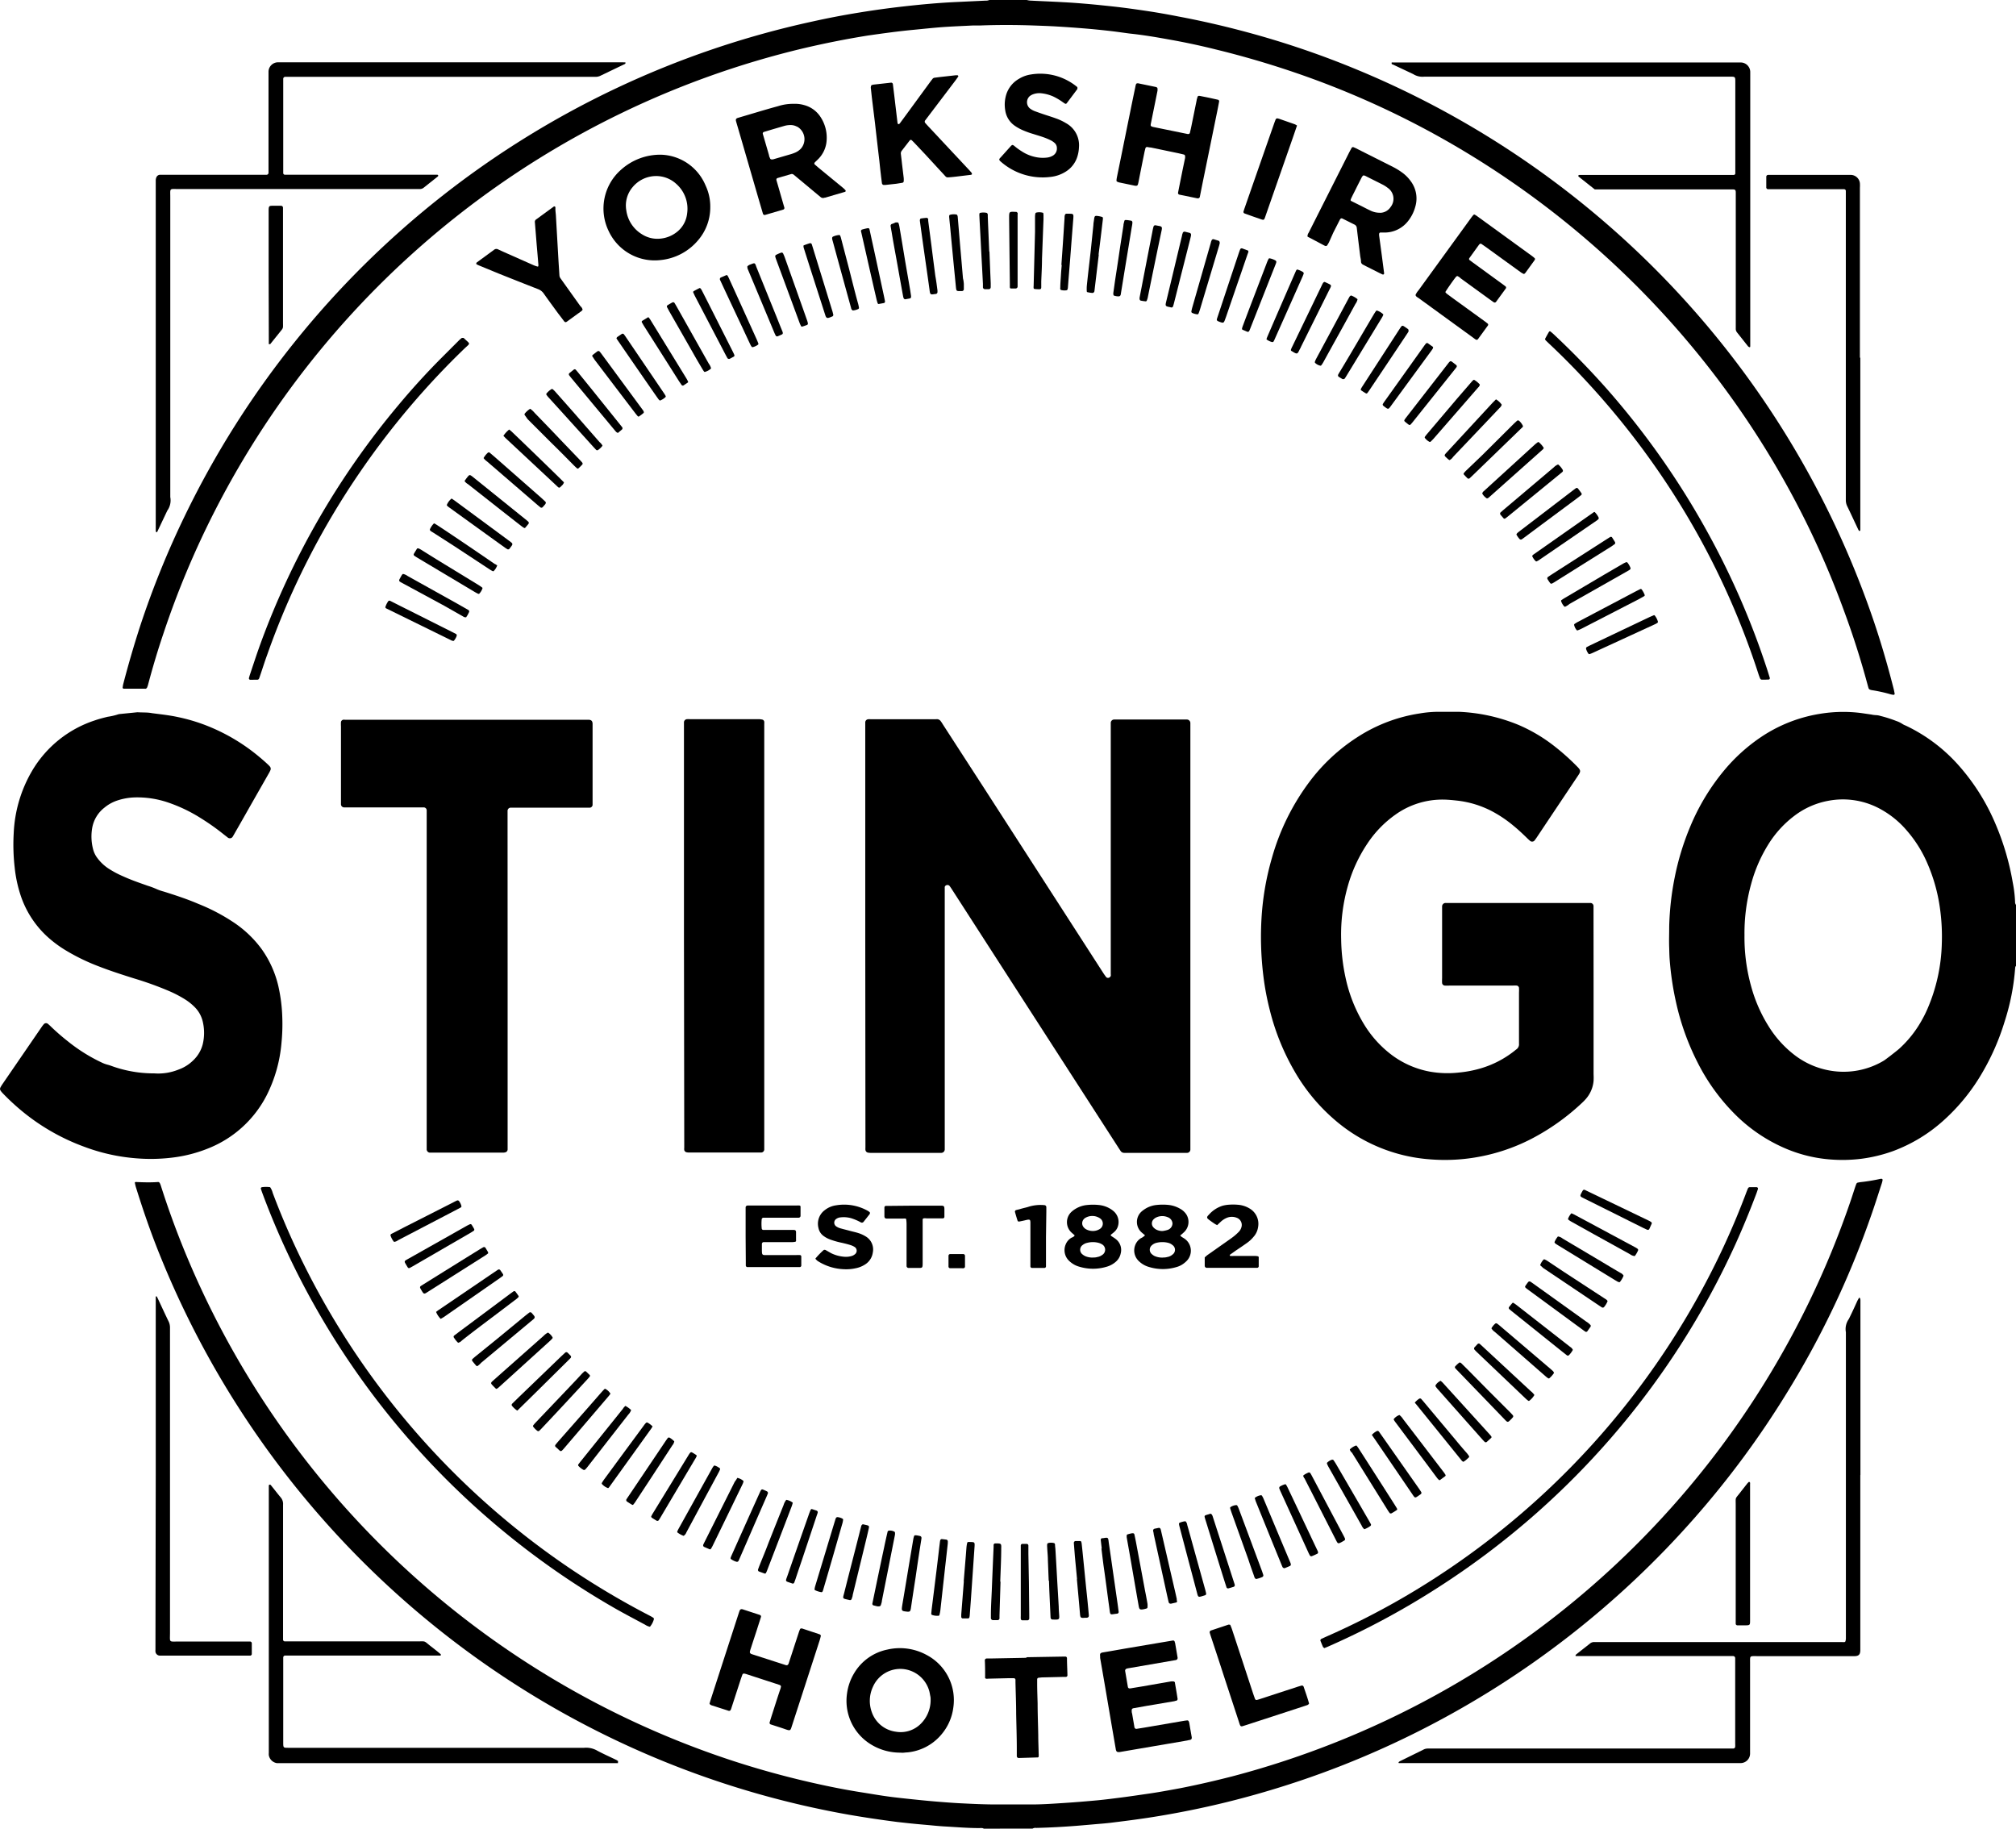 <?xml version="1.0" encoding="UTF-8"?>
<svg data-bbox="0.008 0 349.482 317" viewBox="0 0 349.49 316.99" xmlns="http://www.w3.org/2000/svg" data-type="shape">
    <g>
        <g>
            <path d="M349.49 167.42c0 .06-.09.1-.1.16a.92.92 0 0 0-.05.28 39.64 39.64 0 0 1-1.84 9.29 41.17 41.17 0 0 1-3.79 8.69 34 34 0 0 1-6.79 8.4 27.16 27.16 0 0 1-8.82 5.33 26.16 26.16 0 0 1-5.39 1.3 26.51 26.51 0 0 1-5.56.11 24.52 24.52 0 0 1-7.87-2 27.77 27.77 0 0 1-8.77-6.09 34.78 34.78 0 0 1-6.22-8.71 43.59 43.59 0 0 1-3.74-10.45 51.4 51.4 0 0 1-1.1-7.4c-.05-.66-.06-1.34-.08-2-.05-1.25 0-2.49 0-3.74a49.15 49.15 0 0 1 .95-8.47 45.9 45.9 0 0 1 2.72-8.89 38 38 0 0 1 5.83-9.65 30.41 30.41 0 0 1 6.46-5.84 25.56 25.56 0 0 1 10.18-4 24.61 24.61 0 0 1 7.17-.13l1.71.25a4.82 4.82 0 0 0 .85.11 2.9 2.9 0 0 1 .76.14 22.19 22.19 0 0 1 2.73.87 4.66 4.66 0 0 1 1.12.55 2.78 2.78 0 0 0 .52.25 28.66 28.66 0 0 1 9.4 7.15 36.81 36.81 0 0 1 6.09 9.72 45.16 45.16 0 0 1 3.07 10.35 21.79 21.79 0 0 1 .4 3.33.78.78 0 0 0 .16.53zm-47.07-5.28a31.69 31.69 0 0 0 1.18 8.93 25.72 25.72 0 0 0 3 6.83 18.69 18.69 0 0 0 4.32 4.85 14 14 0 0 0 7.64 3 13.57 13.57 0 0 0 7.92-1.83 3.51 3.51 0 0 0 .4-.27l.84-.63c.5-.4 1-.77 1.5-1.2a19.29 19.29 0 0 0 3.92-4.93 20.23 20.23 0 0 0 1-2 30.4 30.4 0 0 0 2.49-11.36 35 35 0 0 0-.33-6.13 29.6 29.6 0 0 0-2.21-7.82 21.61 21.61 0 0 0-3.51-5.58 16.12 16.12 0 0 0-4.33-3.6 13.5 13.5 0 0 0-9.26-1.59 13.8 13.8 0 0 0-5.84 2.55 18.22 18.22 0 0 0-4.63 5.07 25.37 25.37 0 0 0-2.93 6.76 32.13 32.13 0 0 0-1.17 8.95z"/>
            <path d="M178 0a3.45 3.45 0 0 0 .56.1c1.91.1 3.83.17 5.75.28 1.4.07 2.81.18 4.21.3s3 .29 4.49.45c1.84.2 3.68.46 5.51.73s3.86.62 5.77 1c4 .75 7.95 1.66 11.88 2.72a154.69 154.69 0 0 1 19.41 6.63 158.64 158.64 0 0 1 88.83 94.24c1.49 4.26 2.76 8.59 3.88 13 .07.27.12.56.17.84 0 .07-.11.17-.19.16a3.55 3.55 0 0 1-.47-.08 26.31 26.31 0 0 0-3.28-.73 1.48 1.48 0 0 1-.36-.1.39.39 0 0 1-.21-.19c-.09-.27-.16-.55-.24-.83q-1.71-6.34-4-12.53a152 152 0 0 0-6.12-14.48 155.43 155.43 0 0 0-63.31-67.36 152.7 152.7 0 0 0-25.88-11.6q-6.78-2.31-13.73-4-4-1-8.16-1.73c-2.2-.4-4.41-.77-6.63-1-1.18-.15-2.35-.33-3.52-.46-1.5-.17-3-.32-4.49-.44s-3.13-.24-4.69-.33c-1.31-.08-2.62-.12-3.93-.17-3.14-.11-6.27-.12-9.41 0h-1.24c-1.7.09-3.39.15-5.08.27s-3.38.31-5.07.47c-2.67.25-5.34.62-8 1-3.76.6-7.49 1.35-11.2 2.22a154.88 154.88 0 0 0-102 80.17 152.27 152.27 0 0 0-8.9 21.22c-1 2.94-1.88 5.91-2.68 8.91a3.46 3.46 0 0 1-.19.54.45.45 0 0 1-.21.17.52.52 0 0 1-.18 0h-3.65c-.08 0-.19-.12-.18-.19s.05-.38.09-.56c.87-3.35 1.83-6.66 2.91-10a154.6 154.6 0 0 1 7.81-19.28A158.22 158.22 0 0 1 140.89 3.72q4-.89 8.1-1.55c2.56-.42 5.12-.77 7.7-1.06 3-.34 6.05-.62 9.08-.76l5.08-.24a1.48 1.48 0 0 0 .66-.11z"/>
            <path d="M170.55 317a.93.93 0 0 0-.26-.1 2.58 2.58 0 0 0-.48 0c-2 0-4-.17-5.94-.28-1.15-.06-2.3-.19-3.45-.29-.95-.08-1.91-.17-2.86-.27l-2-.22c-2.8-.36-5.58-.77-8.35-1.25a158 158 0 0 1-61.65-25.1A158.94 158.94 0 0 1 27.89 218c-1.64-4-3.07-8.14-4.36-12.3-.06-.21-.1-.43-.15-.65 0-.07 0-.12.1-.14a.86.86 0 0 1 .28 0c1.18.05 2.36.08 3.55 0a.36.36 0 0 1 .18 0 .45.45 0 0 1 .21.17 3.55 3.55 0 0 1 .21.54q1.66 5.21 3.7 10.29a154.82 154.82 0 0 0 94.7 89.09q7.29 2.42 14.78 4.1c2.78.63 5.57 1.18 8.38 1.62 1.52.24 3 .5 4.55.71 1.33.18 2.67.32 4 .46s2.61.27 3.91.38 2.81.23 4.21.31c2.37.12 4.73.24 7.1.22h5.67c1.89 0 3.77-.14 5.65-.26s3.89-.29 5.84-.47c1.4-.14 2.79-.32 4.19-.5s2.78-.39 4.18-.59c2-.28 3.91-.64 5.86-1 3-.59 6-1.28 9-2.05a154.8 154.8 0 0 0 107.17-99.7c.28-.82.54-1.64.81-2.46.06-.18.13-.36.2-.54a.37.37 0 0 1 .28-.23l.38-.07a31.89 31.89 0 0 0 3.5-.57.66.66 0 0 1 .28 0 .18.18 0 0 1 .11.13c0 .22-.08.45-.14.66-.66 2-1.28 4-2 6a155.27 155.27 0 0 1-14.57 30.5A157 157 0 0 1 293.88 263a158.72 158.72 0 0 1-47.3 36.78 157.24 157.24 0 0 1-27.43 10.87q-6.45 1.89-13 3.2-3.57.72-7.18 1.27c-2.12.32-4.24.59-6.37.85-1 .12-2 .19-3 .28l-2.2.19q-3.87.33-7.76.43a1 1 0 0 0-.64.12z"/>
            <path d="M150 162.24v-37.06a.56.56 0 0 1 .5-.5 3.59 3.59 0 0 1 .47 0h11.23a1.67 1.67 0 0 1 .39 0 1 1 0 0 1 .41.23 5.89 5.89 0 0 1 .48.71q3.57 5.52 7.12 11l20.63 32c.17.27.36.53.55.78a.46.46 0 0 0 .61 0 .55.55 0 0 0 .17-.23.64.64 0 0 0 0-.28V125.3a.59.59 0 0 1 .55-.57h12.57a.62.62 0 0 1 .68.65v73.9a.58.58 0 0 1-.55.57h-10.36a5.52 5.52 0 0 1-.58 0 .74.74 0 0 1-.63-.37c-.14-.22-.29-.43-.42-.64q-7.47-11.58-14.93-23.15l-13.83-21.46c-.13-.21-.28-.43-.43-.63a.45.45 0 0 0-.42-.18.47.47 0 0 0-.43.32 2.74 2.74 0 0 0 0 .28v45.21a.61.61 0 0 1-.6.62h-12.26a2.61 2.61 0 0 1-.48-.05.54.54 0 0 1-.41-.47 2.42 2.42 0 0 1 0-.38v-.87z"/>
            <path d="M276.26 172.23v14a11 11 0 0 1 0 1.15 5.49 5.49 0 0 1-1.4 3.19c-.19.22-.4.42-.61.62a39.13 39.13 0 0 1-8.73 6.21 32.81 32.81 0 0 1-9.88 3.26 32 32 0 0 1-7.75.31 28.37 28.37 0 0 1-16.55-6.88 32.39 32.39 0 0 1-6.93-8.4 40.64 40.64 0 0 1-4.27-10.55 46.25 46.25 0 0 1-1.11-5.84 55.31 55.31 0 0 1-.31-10.53 47.35 47.35 0 0 1 1.79-10.09 40.13 40.13 0 0 1 6.49-13.15 32 32 0 0 1 8.48-7.85 27.39 27.39 0 0 1 10.61-4 19.77 19.77 0 0 1 3.35-.29h3.45a30.47 30.47 0 0 1 10.35 2.27 27.79 27.79 0 0 1 6.25 3.71 40 40 0 0 1 4 3.59c.54.55.56.77.14 1.4l-5.23 7.82-2 3c-.13.19-.26.37-.4.55a.55.55 0 0 1-.69.08c-.15-.12-.29-.25-.43-.38-.83-.81-1.66-1.6-2.56-2.33a21.32 21.32 0 0 0-3.73-2.5 17.13 17.13 0 0 0-6.13-1.83c-.73-.08-1.46-.15-2.2-.16a14 14 0 0 0-8.37 2.62 18.91 18.91 0 0 0-4.84 5 25.67 25.67 0 0 0-3.37 7.28 30.75 30.75 0 0 0-1.18 9.29 33.55 33.55 0 0 0 .8 6.85 25.83 25.83 0 0 0 3.22 8 19 19 0 0 0 4.29 4.87 15.83 15.83 0 0 0 7.08 3.25 17.58 17.58 0 0 0 5.07.15 20 20 0 0 0 3.67-.7 17.27 17.27 0 0 0 5.85-3c.13-.1.25-.21.38-.3a1.07 1.07 0 0 0 .47-1v-8.83a8.38 8.38 0 0 0 0-.86.47.47 0 0 0-.38-.38 5 5 0 0 0-.67 0h-10.97a8.12 8.12 0 0 1-.86 0 .51.51 0 0 1-.45-.43 8.25 8.25 0 0 1 0-.86v-12.43a.6.6 0 0 1 .62-.6h25.14a.55.55 0 0 1 .49.51v1z"/>
            <path d="M23.82 123.47c1 .06 1.76 0 2.55.16 1.52.2 3.05.36 4.55.69a31 31 0 0 1 4.42 1.28 32.94 32.94 0 0 1 9.66 5.65c.49.41 1 .85 1.44 1.27a3.51 3.51 0 0 1 .33.34.59.59 0 0 1 .12.63 5.45 5.45 0 0 1-.35.68c-1.28 2.25-2.57 4.5-3.85 6.76-.63 1.11-1.26 2.22-1.9 3.33-.14.25-.28.5-.43.75a.58.58 0 0 1-.91.15l-.68-.53a39.46 39.46 0 0 0-3.91-2.77 26.71 26.71 0 0 0-5.7-2.74 16.55 16.55 0 0 0-5.75-.89 10.57 10.57 0 0 0-3.2.58 6.86 6.86 0 0 0-2.1 1.19 5.71 5.71 0 0 0-2.11 3.43 8.71 8.71 0 0 0 .17 3.9 4.19 4.19 0 0 0 .68 1.37 7.67 7.67 0 0 0 1.85 1.79 16.54 16.54 0 0 0 2.62 1.41c1.4.64 2.85 1.14 4.3 1.65a13.63 13.63 0 0 1 1.61.61 8.61 8.61 0 0 0 1.18.4c2 .63 4.08 1.31 6 2.14a33 33 0 0 1 6.25 3.3 19.24 19.24 0 0 1 4.68 4.5 18.1 18.1 0 0 1 2.91 6.43 28.35 28.35 0 0 1 .69 5.51 32.62 32.62 0 0 1-.14 4.31 24.75 24.75 0 0 1-2.6 9.18 19.41 19.41 0 0 1-9.75 9 24.27 24.27 0 0 1-6.75 1.76 30.49 30.49 0 0 1-6 .11 32.82 32.82 0 0 1-9.07-2A36.86 36.86 0 0 1 3.09 192c-.92-.8-1.8-1.63-2.64-2.51a3.09 3.09 0 0 1-.36-.45.5.5 0 0 1 0-.55 4.9 4.9 0 0 1 .29-.49l6.86-10a5.37 5.37 0 0 1 .35-.45.51.51 0 0 1 .7-.08c.19.16.38.33.56.51.93.89 1.89 1.73 2.9 2.52a29 29 0 0 0 5.84 3.67 5.48 5.48 0 0 0 1.07.4c.37.09.73.24 1.09.36a21.45 21.45 0 0 0 6.79 1.14h.19a9.37 9.37 0 0 0 4.22-.66 6.94 6.94 0 0 0 2.58-1.63 5.84 5.84 0 0 0 1.62-2.78 8.43 8.43 0 0 0 0-3.9 5.21 5.21 0 0 0-1.3-2.42 9.4 9.4 0 0 0-1.87-1.5 20.82 20.82 0 0 0-2.9-1.48 57.71 57.71 0 0 0-5.87-2.1c-2.07-.65-4.14-1.32-6.17-2.11a35.3 35.3 0 0 1-5.6-2.72 20.37 20.37 0 0 1-3.3-2.46 16.92 16.92 0 0 1-4.6-7.21 22.89 22.89 0 0 1-1-4.77 34.69 34.69 0 0 1-.16-5.94 23.33 23.33 0 0 1 3.18-10.76 19.75 19.75 0 0 1 10.91-8.76c.72-.25 1.47-.44 2.21-.62a10.69 10.69 0 0 0 1.78-.41 1.51 1.51 0 0 1 .37-.07z"/>
            <path d="M88 169.92v29.37a.53.53 0 0 1-.41.47 1.58 1.58 0 0 1-.38.05H74.48a.6.6 0 0 1-.51-.51v-58.86a.52.52 0 0 0-.51-.48H59.6a.55.55 0 0 1-.49-.51v-13.53a6.45 6.45 0 0 1 0-.76.49.49 0 0 1 .38-.39.69.69 0 0 1 .28 0H102c.5 0 .71.21.73.68v14.11a.54.54 0 0 1-.44.45h-13.8a.56.56 0 0 0-.5.5v1.25z"/>
            <path d="M118.57 162.23v-37.06a.57.57 0 0 1 .5-.5 5.44 5.44 0 0 1 .57 0h11.81a2.9 2.9 0 0 1 .66.06.46.46 0 0 1 .38.38 2.65 2.65 0 0 1 0 .38v73.8a.55.55 0 0 1-.5.5h-12.51a2 2 0 0 1-.48-.05.51.51 0 0 1-.38-.39 1.69 1.69 0 0 1 0-.38v-1z"/>
            <path d="M108.42 10.81a.88.88 0 0 1 0 .2.33.33 0 0 1-.15.11l-4.16 2a1.88 1.88 0 0 1-.83.2H49.4a.35.35 0 0 0-.3.32v16.4a.31.31 0 0 0 .25.25h26.5s.09.08.12.13 0 .06 0 .08a.86.86 0 0 1-.13.14l-2.33 1.85a1.1 1.1 0 0 1-.79.28H31c-1.7 0-1.48-.23-1.48 1.47v51.93a3.05 3.05 0 0 1-.52 2.35l-1.77 3.73h-.17c-.06 0 0 0 0-.07A.58.58 0 0 1 27 92V31.22a1.4 1.4 0 0 1 .1-.46.71.71 0 0 1 .58-.46H46.2a.35.35 0 0 0 .35-.37V12.36a1.66 1.66 0 0 1 1.65-1.56h59.32z"/>
            <path d="M322.5 255.68v30.43a1.84 1.84 0 0 1-.07.47.67.67 0 0 1-.46.45 1.59 1.59 0 0 1-.38.06h-17c-1.31 0-1.2-.1-1.2 1.17V304a1.65 1.65 0 0 1-1.58 1.63h-59.3s-.05 0-.05-.06v-.09a1.18 1.18 0 0 1 .22-.17l4.06-2a1.62 1.62 0 0 1 .83-.2h52.93a.34.34 0 0 0 .31-.31 5.44 5.44 0 0 0 0-.57v-14.8a.36.36 0 0 0-.38-.35h-27.28a.24.24 0 0 1 0-.17.35.35 0 0 1 .13-.14c.77-.62 1.56-1.23 2.33-1.84a1.12 1.12 0 0 1 .8-.28h42.9a2.61 2.61 0 0 0 .48 0 .24.24 0 0 0 .13-.13 1.73 1.73 0 0 0 .08-.52v-53.06a3 3 0 0 1 .51-2.29c.5-1 1-2.09 1.47-3.13.09-.17.18-.34.28-.5s.11 0 .16 0 0 0 .05.07a2.74 2.74 0 0 1 .05.28v30.33z"/>
            <path d="m276.46 32.83-2.75-2.18c-.1-.08-.14-.21-.08-.24s.11-.08.16-.08h26.78a.3.3 0 0 0 .26-.24V14.5c0-1.29.08-1.21-1.18-1.21H246.9a3 3 0 0 1-1.92-.45l-3.56-1.68s-.12 0-.16-.09a.31.31 0 0 1 0-.17.12.12 0 0 1 0-.07.63.63 0 0 1 .19 0h60.32a1.66 1.66 0 0 1 1.65 1.65v47.48c0 .26-.07.24-.14.22a.58.58 0 0 1-.23-.13l-1.91-2.41a1 1 0 0 1-.23-.71V33.42c0-.5-.09-.58-.55-.59h-23.9z"/>
            <path d="M107.13 305.64H48.01a1.68 1.68 0 0 1-1.41-1.39 2.48 2.48 0 0 1 0-.38v-46.36a.16.16 0 0 1 .11-.13.21.21 0 0 1 .17 0 3.47 3.47 0 0 1 .25.29c.5.62 1 1.27 1.5 1.87a1.73 1.73 0 0 1 .44 1.32v23.41a.32.32 0 0 0 .25.26h23.16c1.3 0 1-.12 2 .69.65.51 1.3 1 1.94 1.56v.16a.11.11 0 0 1-.08.05 1.26 1.26 0 0 1-.28 0H49.4a.34.34 0 0 0-.3.32v14.67c0 1.05 0 1 1 1h51.16a3.88 3.88 0 0 1 2.3.51c1.07.57 2.18 1.06 3.27 1.59a1.48 1.48 0 0 1 .32.21s-.03.27-.02.35z"/>
            <path d="M27 255.51v-30.77h.17c.02 0 .12.23.18.34.61 1.3 1.21 2.61 1.84 3.91a2.46 2.46 0 0 1 .28 1.19v52.79c0 1.85-.26 1.58 1.56 1.59H43.4a.32.32 0 0 1 .25.26v1.92a.3.3 0 0 1-.24.26H27.67a.78.78 0 0 1-.72-.66 2.33 2.33 0 0 1 0-.38v-.86z"/>
            <path d="M303.11 205.88a.48.48 0 0 1 .18-.08h1.24a.25.25 0 0 1 .21.35c-.08.24-.16.49-.25.73q-1.67 4.44-3.62 8.77a139.13 139.13 0 0 1-51.71 59.63 136.48 136.48 0 0 1-18.58 10c-.32.15-.65.28-1 .42-.09-.08-.19-.13-.23-.2-.15-.35-.29-.71-.44-1.06a.3.3 0 0 1 .14-.33l.78-.36a133.76 133.76 0 0 0 13.75-7A137.46 137.46 0 0 0 294.26 225a133.51 133.51 0 0 0 8.43-18.16c.1-.27.21-.54.32-.81a1.3 1.3 0 0 1 .1-.15z"/>
            <path d="M322.5 62v29.89a.23.23 0 0 1-.1.15c-.06 0-.12 0-.15-.06s-.1-.16-.14-.25c-.61-1.3-1.22-2.61-1.84-3.9a2.41 2.41 0 0 1-.28-1.2V33.09a.3.3 0 0 0-.32-.29h-13.13a.32.32 0 0 1-.34-.36v-1.83a.32.32 0 0 1 .32-.29h14.39a1.61 1.61 0 0 1 1.52 1.46 6.61 6.61 0 0 1 0 .77V62z"/>
            <path d="M155.94 303.82a9.64 9.64 0 0 1-5.42-1.73 8.84 8.84 0 0 1-3.68-8.53 9.16 9.16 0 0 1 1.18-3.42 8.73 8.73 0 0 1 5.83-4.19 9.66 9.66 0 0 1 6.79.94 8.84 8.84 0 0 1 4.62 9.16 8.94 8.94 0 0 1-2.15 4.73 8.77 8.77 0 0 1-5.84 3c-.25 0-.51.05-.77.06zm5.39-9.09c0-.25 0-.47-.05-.69s-.1-.57-.17-.84a5.24 5.24 0 0 0-4.52-3.87 5.18 5.18 0 0 0-5.26 3.08 5.74 5.74 0 0 0-.2 4.38 5.11 5.11 0 0 0 2.44 2.85 5.17 5.17 0 0 0 1.72.55 4.92 4.92 0 0 0 4.24-1.28 5.77 5.77 0 0 0 1.8-4.18z"/>
            <path d="M114.66 26.82a8.65 8.65 0 0 1 7.65 5.32 8.54 8.54 0 0 1 .82 3.82 8.73 8.73 0 0 1-2.13 5.71 9.74 9.74 0 0 1-6.47 3.41 8.8 8.8 0 0 1-9-5 8.94 8.94 0 0 1 2.16-10.68 10.15 10.15 0 0 1 6.97-2.58zm-1.08 3.7a5.3 5.3 0 0 0-3.91 1.92 4.9 4.9 0 0 0-1.1 4 5.75 5.75 0 0 0 2.75 4.19 4.93 4.93 0 0 0 3 .75A5.43 5.43 0 0 0 117.6 40a4.71 4.71 0 0 0 1.52-3 5.73 5.73 0 0 0-1.86-5.1 5.14 5.14 0 0 0-3.68-1.38z"/>
            <path d="M137.67 18a5.42 5.42 0 0 1 1.71.21 4.87 4.87 0 0 1 2.82 2 6.52 6.52 0 0 1 1.07 4.48 5 5 0 0 1-1.35 2.81c-.22.23-.46.44-.68.67a.24.24 0 0 0 0 .34l.65.56 4.31 3.54a5 5 0 0 1 .4.4v.16a.34.34 0 0 1-.16.1l-3.41 1h-.09a.66.66 0 0 1-.71-.13l-.52-.43-3.6-3-.52-.43a.49.49 0 0 0-.45-.1l-2.3.67c-.23.07-.29.2-.22.45.26.89.52 1.78.77 2.67.2.68.39 1.35.58 2a.29.29 0 0 1-.21.37l-3.13.92a.31.31 0 0 1-.37-.22l-.81-2.76q-1.78-6.14-3.56-12.26c-.1-.33-.2-.67-.29-1s0-.48.3-.58l3-.89c1.31-.39 2.63-.78 4-1.15a8.45 8.45 0 0 1 2.77-.4zm-.67 3.68a3.87 3.87 0 0 0-1.08.16l-1.92.56-1.56.47a.28.28 0 0 0-.19.37l1.07 3.68c0 .18.12.36.18.54a.29.29 0 0 0 .31.17h.19l3.12-.91a6.93 6.93 0 0 0 .72-.26 3.07 3.07 0 0 0 1-.69 2.49 2.49 0 0 0-.6-3.79l-.17-.07a2.26 2.26 0 0 0-1.07-.23z"/>
            <path d="M112.67 282a2.44 2.44 0 0 1-.86-.37c-1.75-.94-3.51-1.86-5.23-2.84A139.06 139.06 0 0 1 52 221.62a135.87 135.87 0 0 1-6.53-14.83c-.09-.24-.17-.48-.25-.73a.23.23 0 0 1 .2-.26 5.1 5.1 0 0 1 1.41 0 3.09 3.09 0 0 1 .45 1q1.88 5 4.14 9.8a137.34 137.34 0 0 0 47.95 55.66 139.65 139.65 0 0 0 13.3 7.84 5.51 5.51 0 0 1 .58.34.25.25 0 0 1 .11.24 3.38 3.38 0 0 1-.69 1.32z"/>
            <path d="M226.66 41a1.11 1.11 0 0 1 .21-.66l1.77-3.51 5.1-10.1c.18-.37.38-.73.58-1.1a.28.28 0 0 1 .33-.11l.35.15 6.51 3.28a11.7 11.7 0 0 1 1.55.95 6.58 6.58 0 0 1 1.49 1.49 5 5 0 0 1 .8 4.45 6.85 6.85 0 0 1-1.24 2.47 5.15 5.15 0 0 1-4 2h-.86a.32.32 0 0 0-.17.22 2.62 2.62 0 0 0 0 .28l.45 3.33.42 3.23c0 .17-.13.28-.31.19l-.61-.29-2.22-1.12-.51-.27a.59.59 0 0 1-.36-.52c0-.35-.1-.7-.14-1-.2-1.61-.4-3.23-.59-4.85a.7.7 0 0 0-.42-.59l-2-1c-.26-.13-.38-.08-.53.2l-1.13 2.22-.74 1.66c-.09.17-.19.34-.29.5a.3.3 0 0 1-.32.14l-.18-.07-2.6-1.38a1.64 1.64 0 0 1-.34-.19zm12.56-4.11a2.2 2.2 0 0 0 1.85-1 2.29 2.29 0 0 0-.48-3.31 5.51 5.51 0 0 0-.88-.57c-1-.51-2-1-3-1.51a1.43 1.43 0 0 0-.27-.09.29.29 0 0 0-.17.05 1.6 1.6 0 0 0-.22.31c-.32.63-.64 1.25-.95 1.88s-.55 1.08-.81 1.63-.17.49.19.68l1.63.81c.51.26 1 .52 1.54.77a3.63 3.63 0 0 0 1.57.34z"/>
            <path d="M205.89 23.23h.11a.27.27 0 0 0 .28-.21c.11-.47.22-.94.31-1.41.29-1.41.57-2.82.86-4.23 0-.12.06-.25.09-.37.1-.39.16-.43.52-.37.59.12 1.19.23 1.78.36l1.31.29a.28.28 0 0 1 .2.29c-.11.57-.21 1.13-.33 1.7q-1.29 6.33-2.59 12.68l-.43 2.16a.32.32 0 0 1-.35.26h-.09l-3.11-.64a.29.29 0 0 1-.22-.36c.25-1.29.51-2.57.77-3.86l.45-2.16v-.28a.31.31 0 0 0-.21-.29l-.93-.22-4.8-1c-.21 0-.44-.06-.66-.09a.29.29 0 0 0-.28.22c-.06.24-.13.49-.18.74-.34 1.66-.67 3.32-1 5a5.47 5.47 0 0 1-.13.55.32.32 0 0 1-.38.21h-.1l-2.78-.58a1.51 1.51 0 0 1-.35-.14.2.2 0 0 1-.1-.15 3.7 3.7 0 0 1 .07-.57c.22-1.1.45-2.19.67-3.29.55-2.69 1.09-5.39 1.64-8.08.29-1.44.59-2.88.89-4.32a2.49 2.49 0 0 1 .12-.47.23.23 0 0 1 .21-.15.41.41 0 0 1 .19 0l3 .62a.67.67 0 0 1 .18.07.22.22 0 0 1 .14.22 1.58 1.58 0 0 1 0 .38c-.37 1.85-.75 3.7-1.12 5.55a2.38 2.38 0 0 0-.06.37.23.23 0 0 0 .13.24 1.17 1.17 0 0 0 .26.1l5.92 1.21z"/>
            <path d="M123 295.33c.07-.22.13-.47.21-.71l4.79-14.77c.07-.21.14-.43.22-.64s.25-.32.54-.23l2.91.95c.24.08.31.22.23.44-.23.73-.47 1.46-.7 2.19-.36 1.1-.72 2.19-1.07 3.28a2.87 2.87 0 0 0-.14.56.33.33 0 0 0 .12.23.64.64 0 0 0 .26.13l5.74 1.85a.71.71 0 0 0 .28.06.33.33 0 0 0 .23-.12 1.09 1.09 0 0 0 .15-.35c.58-1.76 1.15-3.52 1.73-5.29.06-.18.13-.35.21-.53a.24.24 0 0 1 .16-.08.41.41 0 0 1 .19 0l3 1a.44.44 0 0 1 .16.1.25.25 0 0 1 .08.17 9.3 9.3 0 0 1-.22.83q-2.39 7.38-4.79 14.77c-.26.81-.24.91-1.12.6s-1.7-.56-2.55-.84a.29.29 0 0 1-.19-.38c.11-.36.22-.73.34-1.1.51-1.58 1-3.16 1.54-4.74a2.45 2.45 0 0 0 .08-.37.22.22 0 0 0-.09-.16.6.6 0 0 0-.25-.13l-5.65-1.84a2.49 2.49 0 0 0-.37-.09.28.28 0 0 0-.32.15c-.12.33-.24.66-.35 1l-1.54 4.74a2.11 2.11 0 0 1-.17.44.34.34 0 0 1-.23.13.72.72 0 0 1-.28-.07l-2.74-.88a.63.63 0 0 1-.4-.3z"/>
            <path d="M252.61 47.84a1.84 1.84 0 0 0-.22.17c-.47.59-1.55 2.13-1.83 2.62a1.49 1.49 0 0 0 .23.27l.93.69 5.67 4.11.46.35c.18.14.19.29 0 .5l-1.58 2.17c-.17.24-.29.24-.56.06l-.31-.23q-4.74-3.44-9.47-6.88c-.21-.14-.46-.24-.54-.53a2.94 2.94 0 0 1 .51-.8l5.69-7.84 3.44-4.74c.13-.18.27-.35.42-.52a.21.21 0 0 1 .26 0 3.94 3.94 0 0 1 .4.26l9.48 6.88a4.94 4.94 0 0 1 .44.36c.05 0 .05.11.08.17a.56.56 0 0 1-.07.18l-1.57 2.17a1 1 0 0 1-.2.2c-.05 0-.14.06-.18 0a3 3 0 0 1-.49-.29l-6-4.34-.79-.55a.27.27 0 0 0-.34.07l-.07.07-1.68 2.33a.25.25 0 0 0 .05.34l.62.46 4.89 3.56c.23.16.46.34.69.51a.28.28 0 0 1 .05.42l-1.64 2.25a.31.31 0 0 1-.49.06c-.27-.18-.53-.37-.79-.56l-4.89-3.55a1.68 1.68 0 0 0-.6-.4z"/>
            <path d="m196.08 292.66 1.89-.31 5-.87a1.93 1.93 0 0 1 .48 0c.08 0 .16.08.23.14a.14.14 0 0 1 0 .09c.16.91.32 1.82.46 2.74a.31.31 0 0 1-.23.37c-.12 0-.24.07-.37.09l-4.73.8-2.36.42a.34.34 0 0 0-.26.35c0 .19 0 .39.07.57l.39 2.27c0 .06 0 .13.05.19a.32.32 0 0 0 .3.19l1.33-.21 7-1.2.47-.06a.27.27 0 0 1 .29.2l.07.18c.14.85.29 1.7.44 2.55v.1a.33.33 0 0 1-.26.34l-1.13.22-8.79 1.5-2.27.39a1.23 1.23 0 0 1-.38 0 .33.33 0 0 1-.22-.14.85.85 0 0 1-.12-.36c-.21-1.2-.41-2.39-.62-3.59l-.87-5.11q-.6-3.54-1.22-7.09a2.7 2.7 0 0 1 0-.28c-.06-.48 0-.61.52-.7 1.39-.23 2.77-.48 4.16-.72l5.2-.88 2.74-.46a.29.29 0 0 1 .3.19c0 .09.06.18.08.28l.42 2.45a.4.4 0 0 1 0 .19.49.49 0 0 1-.15.23 1.43 1.43 0 0 1-.37.09l-7.94 1.37a1.73 1.73 0 0 0-.46.12.41.41 0 0 0-.16.22.37.37 0 0 0 0 .18c.16.92.31 1.83.47 2.75a.3.3 0 0 0 .36.23h.19z"/>
            <path d="M151.07 14.77a2.31 2.31 0 0 1 .34-.1l3.05-.34a.3.3 0 0 1 .33.27c.13 1.08.27 2.16.39 3.24l.42 3.52a.22.22 0 0 0 .11.14.2.2 0 0 0 .17 0 1 1 0 0 0 .19-.22l.57-.77 4.53-6.19c.15-.21.31-.41.47-.62a.57.57 0 0 1 .4-.23l.85-.11 2.77-.31h.34c.07 0 .16.16.12.22l-.5.7-4.62 6.09-.58.77a.35.35 0 0 0 0 .51c.19.22.38.43.58.64l6.82 7.29c.2.21.39.42.58.64a.51.51 0 0 1 .1.25c0 .08-.08.14-.3.16l-1.24.15c-.67.08-1.33.17-2 .23-1 .08-.81.13-1.41-.52-1.07-1.15-2.13-2.31-3.19-3.46l-1.89-2c-.13-.14-.27-.27-.4-.4a.24.24 0 0 0-.34 0l-1.41 1.82a.75.75 0 0 0-.15.54c.07.58.14 1.15.2 1.72l.3 2.48a3.87 3.87 0 0 1 0 .48.3.3 0 0 1-.27.33l-1 .16-1.91.21h-.19a.35.35 0 0 1-.41-.3c-.07-.54-.14-1.08-.2-1.62-.09-.76-.17-1.53-.25-2.29q-.39-3.28-.76-6.57l-.48-3.91c-.08-.67-.15-1.33-.22-2a.83.83 0 0 1 .09-.6z"/>
            <path d="M184.82 18c-.23 0-.36-.15-.52-.25a11 11 0 0 0-1.66-1 6.82 6.82 0 0 0-2.12-.58 3.11 3.11 0 0 0-1.42.17 2.19 2.19 0 0 0-.58.32 1.41 1.41 0 0 0 0 2.12 3.32 3.32 0 0 0 .92.51c.6.22 1.2.43 1.81.63s1.22.39 1.82.61a9.43 9.43 0 0 1 1.73.82 4.35 4.35 0 0 1 2.25 4.15 6.24 6.24 0 0 1-.27 1.61 4.68 4.68 0 0 1-2.07 2.67 6.11 6.11 0 0 1-2.61.89 11 11 0 0 1-8.49-2.55l-.14-.12c-.31-.28-.32-.4 0-.71l1.67-1.86c.37-.4.38-.39.86 0s.77.58 1.17.83a6.79 6.79 0 0 0 2.2.93 6 6 0 0 0 2.19.12 2.57 2.57 0 0 0 .91-.3 1.42 1.42 0 0 0 .75-1.35 1.16 1.16 0 0 0-.37-.86 3.32 3.32 0 0 0-.62-.44 11.12 11.12 0 0 0-1.23-.53c-.6-.22-1.22-.39-1.83-.59a15.53 15.53 0 0 1-2-.73 8.07 8.07 0 0 1-1.25-.71 3.92 3.92 0 0 1-1.66-2.71 5.84 5.84 0 0 1 .07-2.28 4.79 4.79 0 0 1 2.32-3.15 5.49 5.49 0 0 1 2.07-.75 10 10 0 0 1 7.92 2.09.35.35 0 0 1 .13.14.76.76 0 0 1 0 .26c0 .06-.06.11-.1.17L185 17.8a1.71 1.71 0 0 1-.18.2z"/>
            <path d="M306 117.82h-.57a.33.33 0 0 1-.3-.21q-.17-.4-.3-.81a135 135 0 0 0-16.26-33.54 139 139 0 0 0-15.12-18.83q-2.46-2.57-5.05-5l-.48-.47a.29.29 0 0 1 0-.35c.2-.37.4-.73.61-1.09a.19.19 0 0 1 .25-.06c.19.16.39.32.58.5q4.66 4.37 8.91 9.13A138.85 138.85 0 0 1 295.87 92a137 137 0 0 1 10.27 23.41c.24.7.45 1.4.67 2.1a.24.24 0 0 1-.17.29h-.09z"/>
            <path d="M43.91 117.84h-.57a.27.27 0 0 1-.19-.28c.06-.22.12-.44.19-.65.56-1.66 1.1-3.34 1.7-5A137.85 137.85 0 0 1 69 70.31q3.59-4.31 7.5-8.24l3-3a4.63 4.63 0 0 1 .58-.5h.26a1 1 0 0 1 .22.19c1 .93 1 .69 0 1.62a138.13 138.13 0 0 0-18 21.24 135.58 135.58 0 0 0-16.28 32c-.37 1-.72 2.12-1.08 3.18-.09.27-.18.54-.28.81a.35.35 0 0 1-.29.22h-.68z"/>
            <path d="M101 53.69a1.57 1.57 0 0 1-.17.21l-2.56 1.86c-.2.14-.34.11-.49-.09-.33-.43-.65-.87-1-1.31-.83-1.14-1.67-2.27-2.48-3.42a2.11 2.11 0 0 0-1-.81c-2.26-.88-4.52-1.78-6.78-2.68L83 46a3.48 3.48 0 0 1-.43-.22v-.17a.39.39 0 0 1 .12-.14l3-2.2a.62.62 0 0 1 .64-.05l1 .46L92.56 46c.2.08.42.15.63.21 0 0 .13 0 .13-.08a1.2 1.2 0 0 0 0-.38c-.09-1.15-.19-2.29-.29-3.44l-.3-3.73A.53.53 0 0 1 93 38l3-2.19a.18.18 0 0 1 .28.13 1.35 1.35 0 0 1 0 .28c0 .38.07.77.09 1.15l.45 7.85c.05.83.11 1.66.16 2.49a1 1 0 0 0 .19.54c.15.2.29.41.44.62l3 4.2a1.1 1.1 0 0 1 .39.62z"/>
            <path d="m177.84 287.28 6.42-.11h.48a.28.28 0 0 1 .23.26c0 1 .06 2 .08 3a.29.29 0 0 1-.24.26h-.47l-3.74.09-.57.06a.28.28 0 0 0-.23.26v.68c0 1.18.05 2.36.08 3.54 0 1.82.08 3.64.11 5.47 0 1.05.05 2.1.07 3.16a3.66 3.66 0 0 1 0 .57c0 .05-.08.09-.12.13h-.09l-3.26.1a.33.33 0 0 1-.32-.3v-1.34c0-2-.07-4-.11-6 0-1.82-.08-3.64-.12-5.46v-.48a.29.29 0 0 0-.25-.25h-1.15l-3.35.08a1.2 1.2 0 0 1-.38 0s-.1-.08-.13-.13a.41.41 0 0 1 0-.19c0-.95 0-1.91-.05-2.87a.32.32 0 0 1 .3-.31h.58l6.42-.12z"/>
            <path d="M226.94 295.31a.63.63 0 0 1-.41.3l-1.73.57-8.65 2.82-.73.23c-.27.08-.39 0-.49-.28s-.14-.43-.21-.64l-2.33-7.1q-1.21-3.74-2.45-7.47c-.07-.21-.14-.42-.2-.64a.33.33 0 0 1 .2-.46l3-1a.36.36 0 0 1 .18 0c.06 0 .15 0 .17.07.1.24.2.47.28.71q1.8 5.46 3.59 10.92c.13.4.27.79.41 1.18a.29.29 0 0 0 .3.17l.37-.1 6.83-2.23.55-.16a.31.31 0 0 1 .38.21c.34.99.68 1.95.94 2.9z"/>
            <path d="M129.26 214.36v-5.08a.34.34 0 0 1 .32-.3h8.54a2.42 2.42 0 0 1 .47 0c.09 0 .19.08.19.19v1.63a.33.33 0 0 1-.32.29h-6.14a.32.32 0 0 0-.27.24 8 8 0 0 0 0 1.62.29.29 0 0 0 .24.26h5.28c.24 0 .43.05.43.39v1.34a.53.53 0 0 1 0 .18c0 .06-.08.13-.13.14a2.63 2.63 0 0 1-.47.06h-5a.32.32 0 0 0-.32.29v.86c0 1.21 0 1.1 1.09 1.1h4.8a6.34 6.34 0 0 1 .76 0 .3.3 0 0 1 .18.2v1.62a.28.28 0 0 1-.24.26h-9.14a.3.3 0 0 1-.24-.26v-.76z"/>
            <path d="m186.31 214.15-.49-.43a2.44 2.44 0 0 1 0-3.71 4.3 4.3 0 0 1 .79-.55 4.62 4.62 0 0 1 1.82-.57 9.83 9.83 0 0 1 2.1 0 4.68 4.68 0 0 1 1.82.58 3.89 3.89 0 0 1 .63.43 2.48 2.48 0 0 1 .82 2.68 2.12 2.12 0 0 1-.66 1c-.16.15-.34.28-.52.42a.15.15 0 0 0 0 .24c.26.18.54.34.79.54a2.36 2.36 0 0 1 .88 2.47 2.6 2.6 0 0 1-.92 1.53 4.09 4.09 0 0 1-1.43.78 8.22 8.22 0 0 1-4.91 0 3.84 3.84 0 0 1-1.12-.53 3.93 3.93 0 0 1-.66-.55 2.55 2.55 0 0 1-.5-2.77 2.34 2.34 0 0 1 1-1.15c.14-.07.41-.13.56-.41zm3.16 3.84c.22 0 .48 0 .73-.08a2 2 0 0 0 .87-.36 1.07 1.07 0 0 0 0-1.83 2.37 2.37 0 0 0-.61-.27 3.91 3.91 0 0 0-2 0 1.9 1.9 0 0 0-.77.37 1 1 0 0 0-.09 1.58 2.48 2.48 0 0 0 .55.36 3.29 3.29 0 0 0 1.32.24zm-.09-4.6a2.22 2.22 0 0 0 1.29-.35 1.1 1.1 0 0 0 0-1.86 2.39 2.39 0 0 0-2.62 0 1.26 1.26 0 0 0-.2.2 1.06 1.06 0 0 0-.12 1.17 1.47 1.47 0 0 0 .54.54 2.46 2.46 0 0 0 1.11.3z"/>
            <path d="M204.6 214.16a1.12 1.12 0 0 0 .21.22c.18.13.38.23.56.36a2.53 2.53 0 0 1 .4 3.79 4.36 4.36 0 0 1-.65.56 3.63 3.63 0 0 1-1.12.54 8.21 8.21 0 0 1-4.81 0 4.12 4.12 0 0 1-1.13-.51 4.4 4.4 0 0 1-.67-.54 2.54 2.54 0 0 1-.62-2.66 2.45 2.45 0 0 1 1-1.27 2.48 2.48 0 0 0 .73-.51l-.51-.43a2.43 2.43 0 0 1-.07-3.71 5.23 5.23 0 0 1 .78-.55 4.62 4.62 0 0 1 1.82-.57 9.83 9.83 0 0 1 2.1 0 5.06 5.06 0 0 1 1.9.62 3.08 3.08 0 0 1 1.13 1 2.44 2.44 0 0 1-.36 3.07c-.24.23-.46.43-.69.59zm-3 3.83c.21 0 .47 0 .72-.08a1.85 1.85 0 0 0 .94-.43 1 1 0 0 0 0-1.65 1.84 1.84 0 0 0-.76-.39 4.19 4.19 0 0 0-2 0 1.81 1.81 0 0 0-.83.44 1 1 0 0 0-.07 1.45 2.27 2.27 0 0 0 .53.39 3.25 3.25 0 0 0 1.49.28zm0-4.6a4.79 4.79 0 0 0 .8-.18 1.21 1.21 0 0 0 .86-1.14 1.23 1.23 0 0 0-.83-1.07 2.44 2.44 0 0 0-2 .05 1.44 1.44 0 0 0-.39.27 1 1 0 0 0-.07 1.46 1.89 1.89 0 0 0 .44.35 2.28 2.28 0 0 0 1.26.26z"/>
            <path d="M224.85 21.76c-.23.66-.42 1.23-.62 1.81l-4.71 13.49c-.46 1.3-.25 1.16-1.48.75-.76-.25-1.51-.53-2.27-.8a.29.29 0 0 1-.19-.38c.06-.18.11-.36.18-.55q2.55-7.33 5.12-14.67c.08-.24.18-.48.27-.72a.34.34 0 0 1 .31-.17l.28.07 2.72.95a3.66 3.66 0 0 1 .39.22z"/>
            <path d="M141.36 218.17a13 13 0 0 1 1.46-1.5.48.48 0 0 1 .43.1c.31.16.6.35.92.51a6.24 6.24 0 0 0 2.21.58 3.45 3.45 0 0 0 1.32-.15 1.54 1.54 0 0 0 .5-.28.77.77 0 0 0 0-1.24 3.18 3.18 0 0 0-.77-.36c-.52-.16-1-.28-1.58-.41a14.18 14.18 0 0 1-1.93-.55 4.63 4.63 0 0 1-1.1-.58 2.24 2.24 0 0 1-.93-1.41 2.93 2.93 0 0 1 1.06-3.08 4.07 4.07 0 0 1 2-.86 8.36 8.36 0 0 1 5.56 1 1.32 1.32 0 0 1 .29.24.27.27 0 0 1 0 .18.4.4 0 0 1-.09.17l-1 1.27a.37.37 0 0 1-.51.08 8.83 8.83 0 0 0-1.67-.71 4.75 4.75 0 0 0-1.8-.14 1.46 1.46 0 0 0-.8.3.78.78 0 0 0 0 1.24 2.34 2.34 0 0 0 .69.34c.55.16 1.11.29 1.66.44s1 .24 1.48.39a5.72 5.72 0 0 1 1.31.59 2.63 2.63 0 0 1 1.24 2.79 2.92 2.92 0 0 1-1.38 2.1 4.64 4.64 0 0 1-1.59.63 7.49 7.49 0 0 1-2 .17 9 9 0 0 1-4.61-1.44 1.66 1.66 0 0 1-.27-.26.28.28 0 0 1-.1-.15z"/>
            <path d="M211 212.38c-.16-.09-.3-.15-.43-.24-.35-.23-.69-.47-1-.71s-.49-.41 0-.86A5.23 5.23 0 0 1 212 209a6.36 6.36 0 0 1 .76-.14 9.65 9.65 0 0 1 2 0 4.51 4.51 0 0 1 1.81.6 3.08 3.08 0 0 1 1.53 3.25 3.2 3.2 0 0 1-.8 1.71 5.71 5.71 0 0 1-1.07 1c-.65.47-1.31.91-2 1.37l-1 .71a.11.11 0 0 0 0 .17s0 .05.07.05a5.46 5.46 0 0 0 .57 0h3.74a2.42 2.42 0 0 1 .47.06c.05 0 .09.08.13.13a.14.14 0 0 1 0 .09v1.53a.29.29 0 0 1-.25.25h-8.73a.36.36 0 0 1-.38-.35v-1.46c.17-.15.32-.3.5-.43l3.61-2.54c.37-.26.74-.52 1.08-.8a10.42 10.42 0 0 0 .77-.72 2 2 0 0 0 .43-.85 1.33 1.33 0 0 0-.68-1.46 2.32 2.32 0 0 0-1.86-.07 3.61 3.61 0 0 0-1.05.67z"/>
            <path d="M303.39 269.24v11.41c0 1.13.06 1.11-1.09 1.1h-1.15a.3.3 0 0 1-.25-.24v-20.62c0-1.39-.13-1 .71-2.07.43-.56.87-1.11 1.3-1.66a3.44 3.44 0 0 1 .27-.27.1.1 0 0 1 .09 0s.1.08.12.13a1.33 1.33 0 0 1 0 .28v12z"/>
            <path d="M46.57 47.71V36.77c0-1.18 0-1.1 1.09-1.1h1.06a.34.34 0 0 1 .34.37v19.78c0 1.23.11.93-.66 1.9l-1.56 1.94h-.18c-.06 0-.05 0-.06-.06a.58.58 0 0 1 0-.19v-.86z"/>
            <path d="M158.53 209H163c.66 0 .72.06.72.7v1.24a.27.27 0 0 1-.23.26h-2.88a2 2 0 0 0-.48 0 .22.22 0 0 0-.18.2v7.6c0 .82-.07.8-.8.8h-1.64a.35.35 0 0 1-.35-.37v-7.29a6.65 6.65 0 0 0-.06-.77.18.18 0 0 0-.12-.13 1.58 1.58 0 0 0-.38 0h-2.88c-.28 0-.4-.13-.4-.42v-1.54a.28.28 0 0 1 .25-.24h.77z"/>
            <path d="M181.33 214.46v5.09a.29.29 0 0 1-.24.25h-2.21a.3.3 0 0 1-.25-.24v-7.39c0-.74 0-.86-.81-.66-.34.09-.69.15-1 .22s-.38 0-.45-.23c-.15-.46-.28-.92-.41-1.38a.28.28 0 0 1 .22-.36l1.2-.32c.35-.09.69-.16 1-.27a7 7 0 0 1 2.66-.26.35.35 0 0 1 .35.37v.77z"/>
            <path d="m175 43.37-.06-5.56c0-1.19 0-1.12 1.18-1.08h.09a.88.88 0 0 1 .2.18.66.66 0 0 1 0 .28v12.44a.35.35 0 0 1-.34.38h-.76c-.25 0-.23-.15-.24-.26a1.43 1.43 0 0 1 0-.29l-.07-6.09z"/>
            <path d="M264 73.81c.08.19-.16.33-.29.46l-2.27 2.2-6.26 6.06-.42.39a.29.29 0 0 1-.35 0q-.34-.34-.66-.69a.19.19 0 0 1 0-.18 3.81 3.81 0 0 1 .37-.43l2.88-2.76 5.5-5.47.49-.45a.29.29 0 0 1 .35 0 2.63 2.63 0 0 1 .66.87z"/>
            <path d="M89.67 244.53a4.1 4.1 0 0 1-.87-.78.29.29 0 0 1 0-.43l1.09-1.07 7.38-7.11.7-.65a.3.3 0 0 1 .43 0c.16.15.31.31.47.47s.18.33 0 .5l-.47.47-5.38 5.32-3 2.95a3.72 3.72 0 0 1-.35.33z"/>
            <path d="M244.18 57.28a.53.53 0 0 1 0 .18 4.8 4.8 0 0 1-.3.48q-3.27 4.91-6.55 9.8c-.09.13-.18.26-.28.38a.2.2 0 0 1-.26.07c-.27-.16-.54-.33-.8-.51a.2.2 0 0 1-.07-.25 4.19 4.19 0 0 1 .24-.42l6.48-10a3.62 3.62 0 0 1 .22-.32c.17-.25.29-.28.55-.11s.48.32.71.49a.54.54 0 0 1 .06.21z"/>
            <path d="M91.91 70.86a3.84 3.84 0 0 1 .78.72c1.49 1.54 3 3.09 4.45 4.63l3.39 3.53a5.24 5.24 0 0 1 .44.5.3.3 0 0 1 0 .26c-.22.24-.44.46-.68.68a.19.19 0 0 1-.26 0c-.19-.16-.38-.34-.56-.52-1.32-1.34-2.65-2.68-4-4l-4-4L91 72a.24.24 0 0 1 0-.34 3.83 3.83 0 0 1 .91-.8z"/>
            <path d="M229.58 48.87a1 1 0 0 1 .2.06c1.19.58 1.14.37.55 1.55q-2.43 4.88-4.85 9.76c0 .09-.09.17-.13.26-.48 1-.45.94-1.48.33a.19.19 0 0 1-.06-.25 3.54 3.54 0 0 1 .23-.53l5.07-10.51a4.89 4.89 0 0 1 .26-.51.83.83 0 0 1 .21-.16z"/>
            <path d="M234 251.26a2.87 2.87 0 0 1 1-.65.2.2 0 0 1 .18 0 5 5 0 0 1 .34.46c1.4 2.17 2.79 4.35 4.19 6.53l2.11 3.31.35.58a.21.21 0 0 1 0 .26c-.31.21-.63.42-1 .61-.05 0-.2 0-.25-.07a5 5 0 0 1-.33-.47l-6.22-10a1.01 1.01 0 0 1-.37-.56z"/>
            <path d="M286.35 212v.09l-.45 1a.31.31 0 0 1-.34.09l-.61-.28-10.27-5.12-.34-.17c-.42-.22-.44-.31-.22-.75.09-.17.18-.34.28-.5a.27.27 0 0 1 .34-.09l.17.08 11 5.29a3.34 3.34 0 0 1 .4.25c-.01.02.01.11.04.11z"/>
            <path d="M262.88 92.65a1.25 1.25 0 0 1 .15-.24c.22-.19.45-.36.68-.54l9-6.88.46-.34a.27.27 0 0 1 .41.07c.2.25.39.51.57.77a.24.24 0 0 1-.05.34l-.68.53-6.25 4.64-2.76 2.06c-.18.13-.36.27-.54.39a.32.32 0 0 1-.43 0 3.69 3.69 0 0 1-.56-.8z"/>
            <path d="M272.42 210.32c.2.09.37.16.54.25l10.46 5.62a3 3 0 0 1 .48.3.26.26 0 0 1 .08.25 4.36 4.36 0 0 1-.58 1 1.59 1.59 0 0 1-.84-.33l-6.2-3.43-4-2.23a3.55 3.55 0 0 1-.47-.32.22.22 0 0 1-.05-.17 2.85 2.85 0 0 1 .58-.94z"/>
            <path d="m173.45 274.16-.18 5.93v.48a.33.33 0 0 1-.33.28h-.77a.37.37 0 0 1-.39-.43v-.48c0-1.37.09-2.74.15-4.11q.15-3.82.32-7.65v-.38a.3.3 0 0 1 .25-.25h.28c.78 0 .82.08.79.83 0 1.94-.11 3.89-.17 5.83z"/>
            <path d="m178.37 274.23.06 5.65v.67a.32.32 0 0 1-.29.33h-.95a.29.29 0 0 1-.23-.26 3.87 3.87 0 0 1 0-.48v-12.27a.31.31 0 0 1 .26-.24h.77a.3.3 0 0 1 .29.31v1.44l.09 4.88z"/>
            <path d="M116.89 249.86a1.48 1.48 0 0 1-.34.7L113 256l-2.89 4.4a3.87 3.87 0 0 1-.35.45.17.17 0 0 1-.18 0c-.3-.17-.59-.36-.89-.56a.3.3 0 0 1-.07-.42l.16-.24 6.68-9.93.28-.39a.27.27 0 0 1 .34-.09 3.6 3.6 0 0 1 .81.64z"/>
            <path d="M242.6 245.29a2.8 2.8 0 0 1 .65.73c1.79 2.32 3.57 4.66 5.36 7l1.63 2.13a4.87 4.87 0 0 1 .32.47.2.2 0 0 1 0 .26l-.92.68a.17.17 0 0 1-.17 0 2.65 2.65 0 0 1-.33-.34l-1.77-2.38-5.37-7.18a5 5 0 0 1-.33-.47.2.2 0 0 1 0-.26 2.26 2.26 0 0 1 .93-.64z"/>
            <path d="M118.51 266.24a3.93 3.93 0 0 1-1.06-.58.21.21 0 0 1 0-.26 3.42 3.42 0 0 1 .21-.43l5.81-10.46a2.7 2.7 0 0 1 .27-.39.16.16 0 0 1 .17-.06 2.54 2.54 0 0 1 .91.5.19.19 0 0 1 0 .17 4.12 4.12 0 0 1-.24.52c-.92 1.72-1.85 3.43-2.77 5.14l-2.81 5.23a1.24 1.24 0 0 1-.49.62z"/>
            <path d="M272.67 234a4.08 4.08 0 0 1-.66.9.29.29 0 0 1-.43 0l-.75-.59-8.74-7-.44-.37a.28.28 0 0 1-.06-.34c.2-.25.4-.5.61-.74a.19.19 0 0 1 .18 0c.21.14.42.28.62.44l6.11 4.77 3.1 2.42a1.18 1.18 0 0 1 .46.51z"/>
            <path d="M95 231a2.33 2.33 0 0 1 .78.81.19.19 0 0 1 0 .18 5 5 0 0 1-.39.41l-6.81 6.18-2.13 1.93a1.34 1.34 0 0 1-.31.22.15.15 0 0 1-.17 0c-.23-.22-.46-.45-.67-.68s-.2-.35 0-.56l1.79-1.59 7.17-6.35A2.87 2.87 0 0 1 95 231z"/>
            <path d="M86.2 98a2.61 2.61 0 0 1-.62 1 .2.2 0 0 1-.18 0 3.9 3.9 0 0 1-.49-.28l-6.24-4.1-3.61-2.32a3.63 3.63 0 0 1-.46-.3.33.33 0 0 1-.07-.25 3.39 3.39 0 0 1 .68-1 .45.45 0 0 1 .12 0c.55.28 7.51 5 10.41 7 .16.04.26.16.46.25z"/>
            <path d="M245.27 243.14a3.36 3.36 0 0 1 .77-.68.28.28 0 0 1 .35.06c.19.21.38.43.56.65l5.35 6.39c.65.79 1.31 1.57 2 2.35a5 5 0 0 1 .34.46.21.21 0 0 1 0 .27c-.18.17-.37.35-.57.51s-.26.17-.39.26a1.35 1.35 0 0 1-.25-.18q-4-4.95-8-9.89s-.13-.11-.16-.2z"/>
            <path d="M248.43 60.28a1 1 0 0 1-.06.18c-.12.18-.25.37-.39.55l-6.78 9.26c-.54.74-.5.75-1.24.19a1 1 0 0 1-.21-.19.23.23 0 0 1 0-.27 4.76 4.76 0 0 1 .31-.47l6.84-9.59c.09-.13.19-.25.29-.38a.28.28 0 0 1 .34-.06l.85.61a.16.16 0 0 1 .06.08.28.28 0 0 1-.01.09z"/>
            <path d="M83.83 79.41a3.58 3.58 0 0 1 .7-.89.27.27 0 0 1 .42 0l.8.68 8.06 7.08c.27.24.52.48.77.72a.21.21 0 0 1 0 .26.22.22 0 0 1 0 .08c-.17.2-.33.39-.51.58a.29.29 0 0 1-.42 0l-.45-.37L84.44 80a2.76 2.76 0 0 1-.61-.59z"/>
            <path d="M257.78 86.41a2.3 2.3 0 0 1-.82-.85.69.69 0 0 1 .27-.42l1.41-1.29 7.43-6.78c.17-.15.34-.28.52-.41a.19.19 0 0 1 .18 0 3.88 3.88 0 0 1 .86 1 1.76 1.76 0 0 1-.14.22l-9.44 8.41a1.6 1.6 0 0 1-.27.12z"/>
            <path d="M112.88 262.89c.08-.15.16-.33.26-.49l6.2-10.12a3.06 3.06 0 0 1 .33-.47.29.29 0 0 1 .25-.06 8.39 8.39 0 0 1 .81.5.21.21 0 0 1 0 .26 2.82 2.82 0 0 1-.23.42c-2 3.37-4 6.74-6 10.12-.09.16-.2.32-.3.48a.3.3 0 0 1-.34.1c-.3-.18-.6-.36-.89-.55-.03-.03-.04-.08-.09-.19z"/>
            <path d="M76.4 228.63a3.5 3.5 0 0 1-.8-1.21c.17-.13.32-.26.48-.36l9.92-6.74.32-.21a.3.3 0 0 1 .42.09l.43.63a.28.28 0 0 1 0 .35l-.46.34-9.71 6.75c-.19.13-.39.23-.6.36z"/>
            <path d="M105.83 241.6c-.11.15-.2.28-.3.4l-7.83 9.17-.13.14c-.28.31-.39.32-.71 0s-.38-.34-.56-.51a.27.27 0 0 1 0-.35c.16-.2.32-.4.49-.59l5-5.68 2.52-2.88c.15-.17.31-.33.46-.49a.19.19 0 0 1 .26 0 2.29 2.29 0 0 1 .8.79z"/>
            <path d="M266 241.82a3.35 3.35 0 0 1-.88 1 .17.17 0 0 1-.18 0 4.15 4.15 0 0 1-.51-.43l-8.4-8a5.25 5.25 0 0 1-.46-.49c-.05-.06 0-.17 0-.26s0-.06.05-.08l.52-.56a.29.29 0 0 1 .43 0l.43.39 8.35 7.75a3.13 3.13 0 0 1 .65.68z"/>
            <path d="M112.33 55h.09a3.37 3.37 0 0 1 .29.37L119 65.61q.15.26.27.51a.18.18 0 0 1 0 .17l-.79.53a.27.27 0 0 1-.34-.11l-.43-.63-1.9-3-4.15-6.54c-.14-.22-.26-.44-.39-.66a.21.21 0 0 1 .06-.26l1-.61s-.03-.01 0-.01z"/>
            <path d="M79.42 232.77a4.35 4.35 0 0 1-.71-.87.26.26 0 0 1 .07-.41l.76-.58 9.06-6.75.39-.28a.27.27 0 0 1 .35 0c.19.26.38.51.56.78a.21.21 0 0 1 0 .17 2.73 2.73 0 0 1-.35.33L86 227.85c-2 1.51-4 3-5.93 4.53a1.29 1.29 0 0 1-.65.39z"/>
            <path d="M267 219.33a2.55 2.55 0 0 1 .61-1 .2.2 0 0 1 .18 0 3.46 3.46 0 0 1 .5.27l3 2 6.82 4.45c.2.14.45.24.58.5a3.6 3.6 0 0 1-.59 1 .3.3 0 0 1-.42.07l-.4-.26-9.78-6.57c-.16-.17-.33-.31-.5-.46z"/>
            <path d="M123.27 63.87a2.44 2.44 0 0 1-1 .58.2.2 0 0 1-.18 0 2.7 2.7 0 0 1-.27-.39c-.6-1-1.19-2-1.78-3.06l-4-7-.41-.76a.26.26 0 0 1 .1-.33c.27-.17.55-.33.82-.48a.3.3 0 0 1 .41.13l.29.49 5.63 10a2.17 2.17 0 0 1 .39.82z"/>
            <path d="M276.44 88.75a3.37 3.37 0 0 1 .71 1 .33.33 0 0 1-.07.26 2.63 2.63 0 0 1-.37.29l-9.88 6.77a2.38 2.38 0 0 1-.41.23.17.17 0 0 1-.17 0 2.58 2.58 0 0 1-.64-.93 1.2 1.2 0 0 1 .21-.23l10.42-7.31c.05-.07.12-.06.2-.08z"/>
            <path d="M107.12 75.05a1.3 1.3 0 0 1-.27-.15c-.12-.11-.21-.24-.32-.36L99 65.48c-.1-.13-.2-.25-.29-.38a.28.28 0 0 1 0-.42l.75-.6a.25.25 0 0 1 .34 0c.13.14.25.29.37.43l2.48 3.06 4.82 6 .36.45a.31.31 0 0 1 0 .43c-.22.19-.47.39-.71.6z"/>
            <path d="M251.29 79.76a1.94 1.94 0 0 1-.24-.15c-.77-.72-.81-.58-.07-1.38l7.8-8.44.56-.56a3 3 0 0 1 1 .93 1.19 1.19 0 0 1-.39.57c-.7.75-1.41 1.49-2.11 2.23l-5.94 6.25a1.52 1.52 0 0 1-.61.55z"/>
            <path d="m286.75 106.63.11.06a3 3 0 0 1 .56 1.1.21.21 0 0 1-.07.16 2.39 2.39 0 0 1-.49.28l-4 1.84-6.78 3.12a3.93 3.93 0 0 1-.54.2s-.13 0-.16-.06a2.5 2.5 0 0 1-.42-.85.32.32 0 0 1 .14-.33l.6-.3 5.36-2.55 4.84-2.3c.28-.13.58-.25.85-.37z"/>
            <path d="M237.82 248.74a3 3 0 0 1 .82-.64.3.3 0 0 1 .42.08l.33.47 6.6 9.4.37.56a.3.3 0 0 1 0 .35l-.15.12c-1 .67-.82.74-1.5-.25l-6.36-9.33z"/>
            <path d="m72.55 95.05.41.22L75.73 97l7.27 4.44a6.37 6.37 0 0 1 .62.44.18.18 0 0 1 0 .17 2.46 2.46 0 0 1-.55.88.23.23 0 0 1-.18 0 7.12 7.12 0 0 1-.67-.36l-6.17-3.68-3.61-2.16c-.22-.13-.44-.27-.65-.42a.29.29 0 0 1-.07-.25c.18-.33.39-.65.6-1 .07.02.15.02.23-.01z"/>
            <path d="m211.43 42.26-.09.34-3.3 11a7.81 7.81 0 0 1-.29.81.23.23 0 0 1-.16.08 2.68 2.68 0 0 1-.92-.25.26.26 0 0 1-.14-.22 6.74 6.74 0 0 1 .17-.75l3.22-11.24c0-.12.08-.24.12-.36a.31.31 0 0 1 .39-.19l.82.25c.16.07.24.27.18.53z"/>
            <path d="M280 94.14c0 .06 0 .14-.07.17l-.54.39-4.79 3-5 3.14a4.79 4.79 0 0 1-.58.33.27.27 0 0 1-.26-.06 7.34 7.34 0 0 1-.48-.71.29.29 0 0 1 .11-.41l.47-.32 9.75-6.25.48-.3a.29.29 0 0 1 .35 0c.19.29.38.59.56.89v.13z"/>
            <path d="M135.51 43.77c.11.06.2.07.22.11.11.23.21.46.3.7l2.25 6.33c.54 1.53 1.09 3.07 1.63 4.61a3.44 3.44 0 0 1 .15.55.3.3 0 0 1-.11.24 8.67 8.67 0 0 1-.9.31.19.19 0 0 1-.16-.06 5 5 0 0 1-.25-.52l-1.76-4.77-2.32-6.27a5.6 5.6 0 0 1-.17-.54.33.33 0 0 1 .1-.25 6 6 0 0 1 1.02-.44z"/>
            <path d="M204 277.17c0 .15 0 .27.06.4a.23.23 0 0 1-.15.22l-.91.21c-.21 0-.35-.05-.41-.29-.12-.5-.23-1-.34-1.5L200 265.92c0-.19-.07-.38-.1-.57a.34.34 0 0 1 .26-.35l.75-.15a.33.33 0 0 1 .29.21 2.68 2.68 0 0 1 .07.27c.71 3.05 1.41 6.1 2.12 9.16.21.9.42 1.8.61 2.68z"/>
            <path d="M104.45 77.26a3.05 3.05 0 0 1-.75.73.27.27 0 0 1-.35 0l-.52-.56-5.72-6.32-2-2.2a3.94 3.94 0 0 1-.36-.45.21.21 0 0 1 0-.26 3.6 3.6 0 0 1 .86-.75.19.19 0 0 1 .18 0 3.88 3.88 0 0 1 .42.39l3.36 3.8q2.17 2.49 4.37 5a1.92 1.92 0 0 1 .51.62z"/>
            <path d="M256.54 66.66a.79.79 0 0 1-.29.51l-2.39 2.75-5.34 6.13c-.17.19-.36.37-.54.54a.19.19 0 0 1-.18 0 2.46 2.46 0 0 1-.79-.68.19.19 0 0 1 0-.18 6.9 6.9 0 0 1 .47-.6l5.14-6.06 2.38-2.75a5.11 5.11 0 0 1 .39-.42.21.21 0 0 1 .26 0 3.87 3.87 0 0 1 .89.76z"/>
            <path d="m203 53.29-.23-.06c-.73-.14-.79-.19-.6-.95.93-3.82 1.83-7.64 2.75-11.46 0-.13.06-.25.1-.37a.33.33 0 0 1 .42-.28l.84.21a.34.34 0 0 1 .2.3c0 .18-.06.37-.1.56q-.85 3.39-1.72 6.78c-.36 1.46-.73 2.92-1.1 4.37-.06.25-.13.5-.21.74a.29.29 0 0 1-.35.16z"/>
            <path d="M270.11 80.51a3.18 3.18 0 0 1 .83 1v.18a.57.57 0 0 1-.12.15l-.44.36-3.56 2.91-5.34 4.36c-.17.14-.35.28-.53.4a.22.22 0 0 1-.27 0 17.4 17.4 0 0 1-.56-.65.29.29 0 0 1 .05-.42l.36-.32 8.85-7.48a2.2 2.2 0 0 1 .73-.49z"/>
            <path d="M108.41 243.71a4.51 4.51 0 0 1 1 .72 2 2 0 0 1-.48.78q-2.51 3.21-5 6.41l-2.06 2.64a5.24 5.24 0 0 1-.44.5.28.28 0 0 1-.26.05 3.21 3.21 0 0 1-.9-.7.22.22 0 0 1 0-.27c.14-.18.27-.36.41-.53l7.32-9.11c.1-.2.26-.33.41-.49z"/>
            <path d="M275.76 229.74a1 1 0 0 1 0 .21l-.55.78a.27.27 0 0 1-.41.09l-.31-.22-9.65-7.08a3.47 3.47 0 0 1-.37-.3.22.22 0 0 1-.06-.26c.14-.22.29-.42.44-.63s.32-.26.56-.09.53.37.79.56l8.79 6.3a3.18 3.18 0 0 1 .77.64z"/>
            <path d="M129.56 46.18a1.17 1.17 0 0 1 .56-.34c.74-.3.75-.31 1 .43l3.48 8.6c.33.83.66 1.66 1 2.49a1.37 1.37 0 0 1 .11.36.28.28 0 0 1-.11.23c-.26.13-.52.24-.79.35a.31.31 0 0 1-.33-.11l-.21-.44q-2.28-5.47-4.57-10.94a1.28 1.28 0 0 1-.14-.63z"/>
            <path d="M126 47.69s.12.06.14.11q.17.3.3.6 2.39 5.24 4.75 10.46c.1.23.2.47.29.71 0 0 0 .13-.06.17a2.46 2.46 0 0 1-.94.44s-.13 0-.17-.07a2.36 2.36 0 0 1-.24-.4c-.44-.93-.87-1.85-1.3-2.78q-1.82-3.85-3.62-7.71l-.32-.69a.32.32 0 0 1 .12-.42l1-.43a.15.15 0 0 1 .05.01z"/>
            <path d="M127.33 61.67s-.07.12-.12.15l-.67.36a.34.34 0 0 1-.48-.18l-.23-.42-5.4-10.34-.24-.52a.19.19 0 0 1 .07-.25c.33-.19.67-.36 1-.53a.18.18 0 0 1 .17.05 2.18 2.18 0 0 1 .22.31l1.13 2.22 4.22 8.36c.1.2.2.4.29.61a1 1 0 0 1 .04.18z"/>
            <path d="M234.21 51.22a3.51 3.51 0 0 1 1.13.65 1.93 1.93 0 0 1-.36.81q-1.93 3.54-3.89 7.06l-1.71 3.1a4 4 0 0 1-.32.48.17.17 0 0 1-.16.07 1.83 1.83 0 0 1-.91-.48.2.2 0 0 1-.05-.18 3.38 3.38 0 0 1 .22-.52l2-3.72 3.45-6.43c.12-.22.24-.45.37-.67a.92.92 0 0 1 .23-.17z"/>
            <path d="M232.93 65.72a.53.53 0 0 1-.18 0c-.22-.12-.44-.26-.65-.39a.3.3 0 0 1-.1-.42c.09-.17.19-.34.29-.5 2-3.3 3.89-6.59 5.85-9.88.13-.22.27-.43.42-.64a.18.18 0 0 1 .17-.05 2.89 2.89 0 0 1 1.05.63.2.2 0 0 1 0 .17 3.48 3.48 0 0 1-.22.43l-6.27 10.3c-.07.1-.14.21-.22.31a.67.67 0 0 1-.14.04z"/>
            <path d="M93.32 248.09a.32.32 0 0 1-.09 0 3.24 3.24 0 0 1-.81-.8.17.17 0 0 1 0-.17 4.94 4.94 0 0 1 .36-.44l6.14-6.45c.68-.71 1.36-1.43 2-2.14l.35-.33a.26.26 0 0 1 .34 0l.62.6a.19.19 0 0 1 0 .26 3.47 3.47 0 0 1-.3.37q-4 4.35-8.09 8.69a5.08 5.08 0 0 1-.41.39.48.48 0 0 1-.11.02z"/>
            <path d="M70.84 219.83s-.12-.07-.15-.12c-.15-.24-.3-.49-.44-.74s-.12-.38.15-.54.39-.22.58-.33l9.84-5.55a6.16 6.16 0 0 1 .68-.34.27.27 0 0 1 .25.08c.16.24.3.49.44.74a.25.25 0 0 1-.07.33q-.28.19-.57.36l-4.06 2.35-5.88 3.41-.58.32a.63.63 0 0 1-.19.03z"/>
            <path d="M68.31 215.28a3.09 3.09 0 0 1-.57-1 .27.27 0 0 1 .14-.4l2.29-1.18 8.45-4.29c.19-.11.4-.2.6-.3a.3.3 0 0 1 .34.08 2.26 2.26 0 0 1 .42.85.27.27 0 0 1 0 .17.86.86 0 0 1-.14.13l-.42.22L69 215a1.32 1.32 0 0 1-.69.28z"/>
            <path d="M78.29 86.42c.22.15.44.29.64.44l9.32 6.88.38.29c.23.19.25.32.08.57l-.4.54a.31.31 0 0 1-.35.07l-.4-.26q-4.86-3.49-9.71-7a2.67 2.67 0 0 1-.36-.31.19.19 0 0 1 0-.18 2.78 2.78 0 0 1 .8-1.04z"/>
            <path d="M113.13 247.27c-.11.18-.17.29-.24.39l-7.32 10.19a.88.88 0 0 1-.15.12 2.56 2.56 0 0 1-1.08-.73.19.19 0 0 1 0-.18 7.92 7.92 0 0 1 .47-.71l3.46-4.71 3.3-4.47a4.15 4.15 0 0 1 .42-.52.26.26 0 0 1 .25-.05 3.75 3.75 0 0 1 .89.67z"/>
            <path d="M271.35 105.17c-.09 0-.17 0-.2-.07a2.47 2.47 0 0 1-.52-.9.18.18 0 0 1 .06-.17c.21-.14.42-.29.64-.41l6.77-4 3.23-1.88a3 3 0 0 1 .51-.25.27.27 0 0 1 .26 0 3.11 3.11 0 0 1 .57 1s0 .13-.05.18a.58.58 0 0 1-.14.13l-.74.43-9.66 5.47c-.25.22-.5.35-.73.47z"/>
            <path d="M281.46 221.14a4 4 0 0 1-.67 1.13 1.78 1.78 0 0 1-.28-.05l-.5-.29-9.81-6c-.19-.12-.38-.23-.56-.36a.79.79 0 0 1-.16-.23 3.62 3.62 0 0 1 .6-1 1.62 1.62 0 0 1 .8.35l7 4.16c1 .6 2 1.2 3.05 1.81a1.12 1.12 0 0 1 .53.48z"/>
            <path d="M269.4 238a4.31 4.31 0 0 1-.82.93.2.2 0 0 1-.18 0 3.37 3.37 0 0 1-.38-.28l-2.38-2.08-6.5-5.68a1.88 1.88 0 0 1-.59-.63 3.13 3.13 0 0 1 .65-.8.27.27 0 0 1 .35 0 5.37 5.37 0 0 1 .45.35l8.83 7.52c.14.13.29.25.42.38a.93.93 0 0 1 .15.29z"/>
            <path d="M84.62 217.19a.2.2 0 0 1 0 .08l-.38.29L74.08 224l-.24.15c-.26.15-.39.12-.56-.13s-.3-.49-.44-.74a.3.3 0 0 1 .09-.34l.49-.31q4.92-3.07 9.86-6.13l.5-.29a.32.32 0 0 1 .35.05c.17.27.33.55.49.82a.34.34 0 0 1 0 .11z"/>
            <path d="M285.14 103.2s-.07.12-.12.15l-.83.47-10.05 5.18a6.57 6.57 0 0 1-.61.26.18.18 0 0 1-.17 0 2 2 0 0 1-.47-.92.18.18 0 0 1 .06-.17 6.53 6.53 0 0 1 .56-.35l4.57-2.41 5.5-2.9.77-.39a.21.21 0 0 1 .26.07 3.9 3.9 0 0 1 .53 1 .27.27 0 0 1 0 .01z"/>
            <path d="M133.15 258.78c-.06.16-.11.31-.17.45l-2 4.58c-.89 2.05-1.78 4.11-2.68 6.16-.08.2-.18.41-.27.61a.32.32 0 0 1-.32.16 3 3 0 0 1-1-.48.22.22 0 0 1-.06-.17 3 3 0 0 1 .17-.45q2.44-5.47 4.91-10.94a3.59 3.59 0 0 1 .17-.34.28.28 0 0 1 .4-.13c.24.1.47.2.7.32.06.04.09.14.15.23z"/>
            <path d="M136.31 260a2.35 2.35 0 0 1 1.13.5c-.07.22-.12.44-.2.64q-2.1 5.5-4.22 11a3.43 3.43 0 0 1-.23.52.19.19 0 0 1-.24.11c-.33-.11-.66-.24-1-.36a.31.31 0 0 1-.14-.33c.1-.27.19-.54.3-.8.48-1.22 1-2.43 1.45-3.65q1.33-3.37 2.69-6.75a2.47 2.47 0 0 1 .46-.88z"/>
            <path d="M114.4 69.44a2.19 2.19 0 0 1-.22-.2c-.5-.66-7-10.1-7.31-10.56a.42.42 0 0 1 .2-.3l.72-.49a.28.28 0 0 1 .4.11 3.55 3.55 0 0 1 .23.31l6.67 9.83a4.94 4.94 0 0 1 .3.49.2.2 0 0 1 0 .18 2.68 2.68 0 0 1-.99.63z"/>
            <path d="M205.51 263.71a1 1 0 0 1 .3.62c.27.92.52 1.84.77 2.76l2.33 8.39c.07.24.13.49.18.74a.27.27 0 0 1-.16.31l-.55.17c-.6.18-.68.16-.84-.48-.61-2.32-1.23-4.63-1.84-6.94-.41-1.57-.83-3.14-1.24-4.72a2.2 2.2 0 0 1-.07-.37.22.22 0 0 1 .13-.23 3.28 3.28 0 0 1 .99-.25z"/>
            <path d="m149.58 264.23.62.14c.46.11.51.17.39.67-.2.91-.42 1.81-.64 2.71l-2.13 8.76c0 .22-.11.44-.17.65a.3.3 0 0 1-.37.21c-1.36-.32-1.2-.15-.89-1.4.83-3.32 1.7-6.63 2.55-10 .12-.49.25-1 .38-1.48a.49.49 0 0 1 .26-.26z"/>
            <path d="M236.52 265.09a1.55 1.55 0 0 1-.46-.62l-2.49-4.41-3.3-5.84a4.67 4.67 0 0 1-.23-.51.2.2 0 0 1 .05-.18 2.32 2.32 0 0 1 .81-.49.33.33 0 0 1 .26.06c.17.23.32.47.47.72l3.8 6.53 1.87 3.23c.13.22.25.44.37.67a.27.27 0 0 1-.08.26 4 4 0 0 1-1.07.58z"/>
            <path d="M162.52 50.36v.27a.34.34 0 0 1-.28.33h-.1c-.83.14-.9.16-1-.74-.29-2.12-.6-4.23-.9-6.35q-.39-2.74-.76-5.49a.66.66 0 0 1 0-.28c0-.09.09-.21.16-.22.34-.06.69-.09 1-.12a.31.31 0 0 1 .27.23v.28c.19 1.42.37 2.84.56 4.27.22 1.77.45 3.54.68 5.31.16.84.26 1.67.37 2.51z"/>
            <path d="m193 50.81.28-2c.17-1.14.35-2.27.52-3.41l.42-2.83.54-3.5c0-.25.1-.5.15-.75a.22.22 0 0 1 .2-.18c.35 0 .69.07 1 .12.1 0 .21.19.2.29 0 .32-.08.64-.13.95q-.53 3.26-1.07 6.51c-.27 1.64-.53 3.28-.8 4.91a.82.82 0 0 1-.07.28.48.48 0 0 1-.21.17 2.24 2.24 0 0 1-.85-.11c-.13 0-.18-.13-.18-.45z"/>
            <path d="M217.73 273.72a.69.69 0 0 1-.31-.47c-.35-1-.69-1.92-1-2.89l-2.94-8.21c-.08-.24-.16-.48-.23-.73a.2.2 0 0 1 .08-.17 2 2 0 0 1 1-.34.23.23 0 0 1 .16.08 4 4 0 0 1 .28.6l1.68 4.5 2.34 6.29.21.63a.31.31 0 0 1-.2.38 4.51 4.51 0 0 1-1.07.33z"/>
            <path d="M225.9 255.82a2.86 2.86 0 0 1 .3-.24 5.59 5.59 0 0 1 .6-.3.28.28 0 0 1 .34.07c.07.11.14.22.2.33l5.66 10.68a3.73 3.73 0 0 1 .16.35.28.28 0 0 1-.1.33c-.19.11-.38.23-.58.33-.49.25-.56.22-.81-.26q-2.22-4.35-4.43-8.7c-.37-.71-.73-1.42-1.09-2.13-.15-.14-.15-.28-.25-.46z"/>
            <path d="M249.75 239.36c.12.12.25.21.36.33l8.17 9a3.15 3.15 0 0 1 .24.3.21.21 0 0 1 0 .26l-.78.71a.29.29 0 0 1-.35 0c-.16-.16-.31-.32-.46-.49l-2.48-2.79-5.08-5.73a5.38 5.38 0 0 1-.48-.59.25.25 0 0 1 0-.26 2 2 0 0 1 .86-.74z"/>
            <path d="M102.66 61.73c0-.1.06-.17.11-.21.24-.2.5-.39.75-.58a.3.3 0 0 1 .43 0l.24.29 7.19 9.77a1.22 1.22 0 0 1 .2.32.29.29 0 0 1 0 .26 8.47 8.47 0 0 1-.76.58.18.18 0 0 1-.25 0c-.15-.17-.29-.34-.43-.52q-3.54-4.64-7.07-9.29c-.18-.28-.29-.46-.41-.62z"/>
            <path d="M224.86 46.71a4 4 0 0 1 1 .43.29.29 0 0 1 .14.32c-.08.21-.16.42-.25.62q-2.37 5.34-4.75 10.67a3.42 3.42 0 0 1-.21.43c0 .06-.17.14-.24.12a2.56 2.56 0 0 1-1-.48 3.54 3.54 0 0 1 .13-.39q2.48-5.76 5-11.51a.61.61 0 0 1 .12-.15z"/>
            <path d="M149.24 40c.07-.07.11-.18.18-.2.31-.09.62-.17.93-.23s.36.06.41.3c.31 1.44.63 2.87.94 4.31l1.47 6.82c.09.41.17.81.25 1.22a.28.28 0 0 1-.17.31l-.94.17a.25.25 0 0 1-.15-.1c-.07-.21-.14-.43-.19-.64q-.89-3.84-1.75-7.66l-.87-3.84c-.04-.16-.07-.32-.11-.46z"/>
            <path d="M155.27 38.56a1.9 1.9 0 0 1 .34 0 .22.22 0 0 1 .15.11 3.44 3.44 0 0 1 .15.55c.34 2 .67 4 1 6 .29 1.69.59 3.39.88 5.09l.15 1c0 .3 0 .39-.34.45s-.43.08-.65.12a.32.32 0 0 1-.3-.2 2.76 2.76 0 0 1-.08-.27c-.34-1.85-.67-3.7-1-5.56s-.7-3.76-1-5.64c-.07-.35-.12-.69-.17-1a.34.34 0 0 1 .31-.41z"/>
            <path d="M253 236.19a.48.48 0 0 1 .37.17l1.09 1.08 3.29 3.34 4 4c.18.18.35.37.52.56a.29.29 0 0 1 0 .35c-.07.07-.13.15-.19.22-.74.73-.65.77-1.38 0l-8.05-8.34c-.14-.13-.26-.28-.39-.42a.24.24 0 0 1 0-.27 5.31 5.31 0 0 1 .74-.69z"/>
            <path d="M80.82 107a.71.71 0 0 1-.56-.15L77 105l-7.15-3.87c-.17-.09-.34-.18-.5-.28a.3.3 0 0 1-.1-.42c.13-.25.27-.51.41-.75a.9.9 0 0 1 .2-.19 2 2 0 0 1 .79.35l8.77 4.89 1.75 1a.29.29 0 0 1 .13.41c-.08.17-.16.34-.26.51s-.16.23-.22.35z"/>
            <path d="M222.76 257.3c.08 0 .17 0 .19.08a4.19 4.19 0 0 1 .32.59c1.25 2.62 2.49 5.26 3.74 7.89.43.92.87 1.85 1.31 2.77a2.39 2.39 0 0 1 .18.44.3.3 0 0 1-.1.25c-.31.16-.63.3-1 .45a.3.3 0 0 1-.33-.14 8.4 8.4 0 0 1-.26-.52L222 258.56c-.08-.17-.15-.35-.22-.53a.32.32 0 0 1 .1-.34 3.8 3.8 0 0 1 .88-.39z"/>
            <path d="M142.46 276h-.09a3.86 3.86 0 0 1-1.09-.35.19.19 0 0 1-.07-.16 3.89 3.89 0 0 1 .09-.47l1.89-6.24c.53-1.77 1.07-3.55 1.61-5.32a1.35 1.35 0 0 1 .14-.35.33.33 0 0 1 .24-.12 2.22 2.22 0 0 1 .9.29.17.17 0 0 1 .08.16 3.89 3.89 0 0 1-.1.56c-.55 1.9-1.09 3.81-1.64 5.71s-1.12 3.87-1.69 5.8a2.53 2.53 0 0 1-.12.36s-.1.13-.15.13z"/>
            <path d="M197.56 51.58c.08-.41.19-1 .31-1.6q.94-4.89 1.9-9.78.07-.42.18-.84c.05-.23.19-.34.4-.3l.47.09c.62.09.68.22.55.82-.68 3.21-1.34 6.43-2 9.65l-.42 2.07a4 4 0 0 1-.16.45s-.1.11-.14.1a7.9 7.9 0 0 1-.85-.12c-.18-.03-.28-.18-.24-.54z"/>
            <path d="M221.27 45.38a1.84 1.84 0 0 1-.09.33c-.43 1.1-.87 2.19-1.3 3.29l-3.09 7.83c-.07.18-.14.36-.22.53a.29.29 0 0 1-.31.16l-.88-.37a.22.22 0 0 1-.07-.16 2.42 2.42 0 0 1 .13-.46q.87-2.33 1.76-4.65l2.46-6.44a5.38 5.38 0 0 1 .28-.6.18.18 0 0 1 .16-.06 3.32 3.32 0 0 1 1.06.4c.05.03.06.11.11.2z"/>
            <path d="M180.85 36.9a2.35 2.35 0 0 1 .05.37v.77c-.09 2.26-.17 4.53-.26 6.79 0 1.31-.08 2.62-.13 3.93v1c0 .36-.13.39-.43.38a6.33 6.33 0 0 1-.76-.05.24.24 0 0 1-.13-.13 1.64 1.64 0 0 1 0-.38l.24-9.38v-2.59a3.66 3.66 0 0 1 .05-.57c0-.07.11-.18.18-.19a2.3 2.3 0 0 1 1.19.05z"/>
            <path d="m191 268.46-.18-1.52a.31.31 0 0 1 .2-.29h.19c.9-.16.9-.16 1 .73.28 1.86.54 3.73.81 5.6l.72 5c.07.47.13 1 .19 1.42a.3.3 0 0 1-.27.33c-1.31.14-1.16.39-1.35-1-.34-2.44-.64-4.88-1-7.32-.13-1-.25-2-.37-3z"/>
            <path d="M161.51 279c.23-1.83.47-3.76.71-5.7.16-1.26.31-2.53.46-3.8.08-.66.15-1.33.24-2a3.48 3.48 0 0 1 .08-.5.29.29 0 0 1 .29-.2l.76.09a.32.32 0 0 1 .26.35v.29c-.23 2.09-.47 4.18-.7 6.28-.2 1.77-.39 3.55-.59 5.33a6.25 6.25 0 0 1-.17.84.18.18 0 0 1-.14.11 2.73 2.73 0 0 1-1.13-.14.24.24 0 0 1-.14-.23c.02-.2.04-.39.07-.72z"/>
            <path d="M82.73 236.83a.67.67 0 0 1-.17-.08c-.23-.26-.45-.53-.67-.8a.28.28 0 0 1 0-.35c.19-.17.38-.34.58-.5l3.64-2.95 5-4.11.6-.47a.32.32 0 0 1 .44 0c.14.16.29.33.43.51s.17.36-.06.57l-.59.49-8.53 7.11a3 3 0 0 1-.67.58z"/>
            <path d="M97.77 83.62a1.27 1.27 0 0 1-.42.6c-.39.42-.42.42-.84 0l-8.76-8.18c-.17-.15-.31-.32-.48-.49a4.79 4.79 0 0 1 1-1.09l.34.27c2.18 2.07 8.57 8.27 9.16 8.89z"/>
            <path d="M217.53 259.72c0-.06 0-.09.07-.11a2.08 2.08 0 0 1 1-.41.19.19 0 0 1 .16.07 3.46 3.46 0 0 1 .27.5l3 7.16c.53 1.26 1.07 2.53 1.6 3.8a1.7 1.7 0 0 1 .15.45.32.32 0 0 1-.1.25c-.31.15-.64.28-1 .42-.1 0-.26-.06-.32-.16s-.11-.23-.16-.35q-2.27-5.55-4.51-11.1c-.06-.18-.11-.36-.16-.52z"/>
            <path d="M80.53 83.38c.14-.19.28-.4.44-.6.42-.53.44-.54 1-.11l9.32 7.51.29.25a.3.3 0 0 1 .06.35c-.2.25-.4.49-.61.73a.17.17 0 0 1-.17 0 2.75 2.75 0 0 1-.4-.26c-1.29-1-2.57-2-3.84-3l-5.5-4.33a1.76 1.76 0 0 1-.59-.54z"/>
            <path d="M171.53 43.62c.07 1.82.14 3.63.22 5.45v.67c0 .22-.11.38-.33.39h-.66a.35.35 0 0 1-.36-.37v-.57l-.15-2.87c-.1-1.79-.19-3.57-.28-5.36-.06-1.15-.13-2.3-.18-3.44a2.58 2.58 0 0 1 0-.48.21.21 0 0 1 .12-.14 2.74 2.74 0 0 1 1.14 0 .37.37 0 0 1 .13.12.64.64 0 0 1 .06.18v.38c.08 2 .17 4 .25 6z"/>
            <path d="m190.48 44.17-.75 6.27a.35.35 0 0 1-.06.18c-.06.07-.15.16-.22.16-.32 0-.63-.07-.94-.13a.18.18 0 0 1-.11-.14 8.14 8.14 0 0 1 0-.86c.06-.67.14-1.33.21-2 .16-1.43.33-2.85.49-4.28l.45-4.38c0-.32.08-.63.12-1 .09-.58.14-.62.75-.53a4.72 4.72 0 0 1 .65.15.19.19 0 0 1 .12.14.88.88 0 0 1 0 .28c-.18 1.52-.36 3.05-.55 4.57-.06.5-.13 1-.19 1.51z"/>
            <path d="M209.87 262.4a.62.62 0 0 1 .21.15 1.25 1.25 0 0 1 .16.35q1.89 5.84 3.77 11.67a1.33 1.33 0 0 1 .05.19.31.31 0 0 1-.18.31c-.3.09-.6.19-.91.27a.29.29 0 0 1-.36-.22c-.24-.74-.47-1.47-.7-2.2q-1.44-4.62-2.87-9.25l-.06-.18c-.23-.81-.31-.74.59-1a2 2 0 0 1 .3-.09z"/>
            <path d="m152.06 278.45-.65-.16a.29.29 0 0 1-.18-.3l.6-2.91q.72-3.46 1.46-6.93c.18-.88.38-1.75.58-2.62a.29.29 0 0 1 .18-.19 1.55 1.55 0 0 1 1 .18.18.18 0 0 1 .1.15 1.64 1.64 0 0 1 0 .38c-.38 1.94-.77 3.88-1.15 5.82s-.75 3.76-1.12 5.64c0 .22-.09.43-.15.65s-.16.36-.67.29z"/>
            <path d="M196.15 265.81c.33-.06.47 0 .51.2.12.56.24 1.12.34 1.68q.76 4.05 1.51 8.1.23 1.13.42 2.25a3.66 3.66 0 0 1 0 .57.22.22 0 0 1-.16.22 4.92 4.92 0 0 1-.55.14c-.63.11-.71 0-.82-.58-.47-2.67-.93-5.35-1.39-8-.22-1.29-.46-2.58-.68-3.86a1.64 1.64 0 0 1 0-.38c0-.06.06-.14.1-.15.31-.1.57-.16.72-.19z"/>
            <path d="M147.84 53.82a1.06 1.06 0 0 1-.2-.17.79.79 0 0 1-.1-.27q-1.62-5.87-3.22-11.73a1 1 0 0 1-.06-.38.3.3 0 0 1 .12-.24 3.15 3.15 0 0 1 1.09-.29c.05 0 .13 0 .16.09a1.51 1.51 0 0 1 .14.35l1.46 5.57c.51 2 1 4 1.54 5.93.06.22.1.44.14.66a.23.23 0 0 1-.13.23 2.67 2.67 0 0 1-.94.25z"/>
            <path d="M181.8 274c-.05-1.18-.09-2.36-.14-3.54 0-.74-.09-1.47-.12-2.21a2.72 2.72 0 0 1 0-.57.29.29 0 0 1 .17-.19 2 2 0 0 1 1 0c.06 0 .11.06.14.11a.32.32 0 0 1 .05.19c0 .28.06.57.07.86.1 1.63.19 3.25.28 4.88s.2 3.32.29 5c0 .58.07 1.15.09 1.73 0 .36-.09.47-.42.49s-.45 0-.67 0-.4-.07-.42-.4l-.21-4.6-.06-1.73z"/>
            <path d="M184 45.92c.11-1.54.22-3.07.32-4.6.08-1.18.15-2.36.23-3.54 0-.16 0-.32.05-.47a.3.3 0 0 1 .24-.26 2.44 2.44 0 0 1 .38 0c.9 0 .91 0 .84.94q-.28 3.52-.55 7.07c-.13 1.59-.26 3.19-.38 4.78a1.16 1.16 0 0 1-.05.28.26.26 0 0 1-.19.2 2.34 2.34 0 0 1-.95-.05.23.23 0 0 1-.13-.14.9.9 0 0 1 0-.28c0-.7.07-1.4.11-2.11s.09-1.21.14-1.81z"/>
            <path d="M252.54 63.4v.18a3.37 3.37 0 0 1-.28.38l-7.35 9.2c-.12.15-.25.3-.38.44a.25.25 0 0 1-.34 0c-.23-.17-.45-.35-.67-.54a.21.21 0 0 1-.05-.26 4.56 4.56 0 0 1 .27-.39l7.31-9.41a1.75 1.75 0 0 1 .32-.35.29.29 0 0 1 .25 0c.29.2.56.42.84.64a.67.67 0 0 1 .08.11z"/>
            <path d="M144.47 54.62c-.05.1-.07.18-.11.2-.2.09-.41.18-.62.25-.38.12-.51 0-.64-.34-.7-2.19-1.41-4.38-2.11-6.57-.55-1.7-1.09-3.41-1.63-5.11a1.21 1.21 0 0 1-.07-.37c0-.06 0-.15.08-.16a13 13 0 0 1 1-.35.29.29 0 0 1 .37.21c.23.73.45 1.46.68 2.2q1.47 4.76 2.93 9.52z"/>
            <path d="M186.71 273.69c-.12-1.3-.25-2.61-.37-3.91l-.18-2.3a.32.32 0 0 1 .27-.34h.86a.19.19 0 0 1 .14.11 1.25 1.25 0 0 1 .09.37c.07.64.14 1.27.2 1.91.17 1.66.33 3.31.5 5 .1 1 .21 2 .31 3 .08.83.16 1.66.23 2.49 0 .27-.09.39-.39.42h-.28c-.76.07-.81 0-.87-.73-.17-2-.35-3.95-.53-5.92z"/>
            <path d="m167.07 274.09.33-4c.06-.67.1-1.34.16-2a5.09 5.09 0 0 1 .12-.66.2.2 0 0 1 .13-.12 2.57 2.57 0 0 1 .48 0c.66 0 .7.08.66.74l-.54 7.85c-.09 1.34-.19 2.68-.29 4a2.53 2.53 0 0 1-.07.48c0 .07-.13.17-.2.17h-1a.28.28 0 0 1-.21-.28v-.38l.45-5.74z"/>
            <path d="M167.09 49.21v.85a.35.35 0 0 1-.32.4h-.29c-.65 0-.69 0-.76-.65-.17-1.78-.35-3.56-.52-5.34s-.32-3.31-.47-5c-.06-.57-.12-1.15-.17-1.72a1.26 1.26 0 0 1 0-.38.2.2 0 0 1 .12-.13 2.41 2.41 0 0 1 1.13-.05.19.19 0 0 1 .14.12.77.77 0 0 1 .08.27l.39 4.68c.18 2 .35 4 .52 6 .11.4.13.74.15.95z"/>
            <path d="M78.66 111.1a.88.88 0 0 1-.49-.13l-11.25-5.52s-.08-.09-.13-.16a3.63 3.63 0 0 1 .47-1 .28.28 0 0 1 .41-.12l1.88.95 9 4.52.51.26a.3.3 0 0 1 .11.33 2.57 2.57 0 0 1-.51.87z"/>
            <path d="M140.67 261.6h.09l.82.27a.31.31 0 0 1 .16.4 2.53 2.53 0 0 1-.12.36q-1.31 3.94-2.63 7.89c-.36 1.06-.72 2.12-1.07 3.18-.07.21-.15.42-.23.63a.27.27 0 0 1-.39.15c-1.26-.45-1.18-.21-.74-1.47 1.21-3.5 2.44-7 3.66-10.48.09-.27.2-.53.31-.8.02-.06.09-.09.14-.13z"/>
            <path d="M157.27 279.38c-1-.1-1-.13-.86-1.1.37-2.2.74-4.41 1.1-6.61l.81-4.81a3.53 3.53 0 0 1 .14-.56.21.21 0 0 1 .21-.16c.25 0 .5.06.75.11s.36.18.32.48q-.53 3.3-1 6.62-.42 2.68-.82 5.39a2.21 2.21 0 0 1-.11.46.36.36 0 0 1-.21.17.93.93 0 0 1-.33.01z"/>
            <path d="M216.42 43.56c0 .08 0 .18-.06.27-.35 1-.71 2.05-1.06 3.08q-1.38 4-2.75 8l-.2.54c-.18.51-.29.57-.76.4a3.49 3.49 0 0 1-.53-.22.33.33 0 0 1-.12-.24c.06-.25.15-.49.23-.73 1.19-3.58 2.37-7.16 3.57-10.74.08-.24.17-.48.26-.72a.31.31 0 0 1 .32-.15l1 .37c.04-.01.06.07.1.14z"/>
            <path d="M127.82 256.19a2.32 2.32 0 0 1 1 .48.16.16 0 0 1 .07.16 2.41 2.41 0 0 1-.16.45l-2 4.13-3.22 6.62a4 4 0 0 1-.29.49.22.22 0 0 1-.17.06l-1-.43a.31.31 0 0 1-.12-.41c.08-.18.17-.35.25-.52l5.19-10.35c.18-.23.32-.44.45-.68z"/>
            <path d="M165.79 219.84h-1.11a.29.29 0 0 1-.25-.25v-1.91a.3.3 0 0 1 .31-.29H167a.31.31 0 0 1 .29.31v1.9a.3.3 0 0 1-.25.25z"/>
        </g>
    </g>
</svg>
